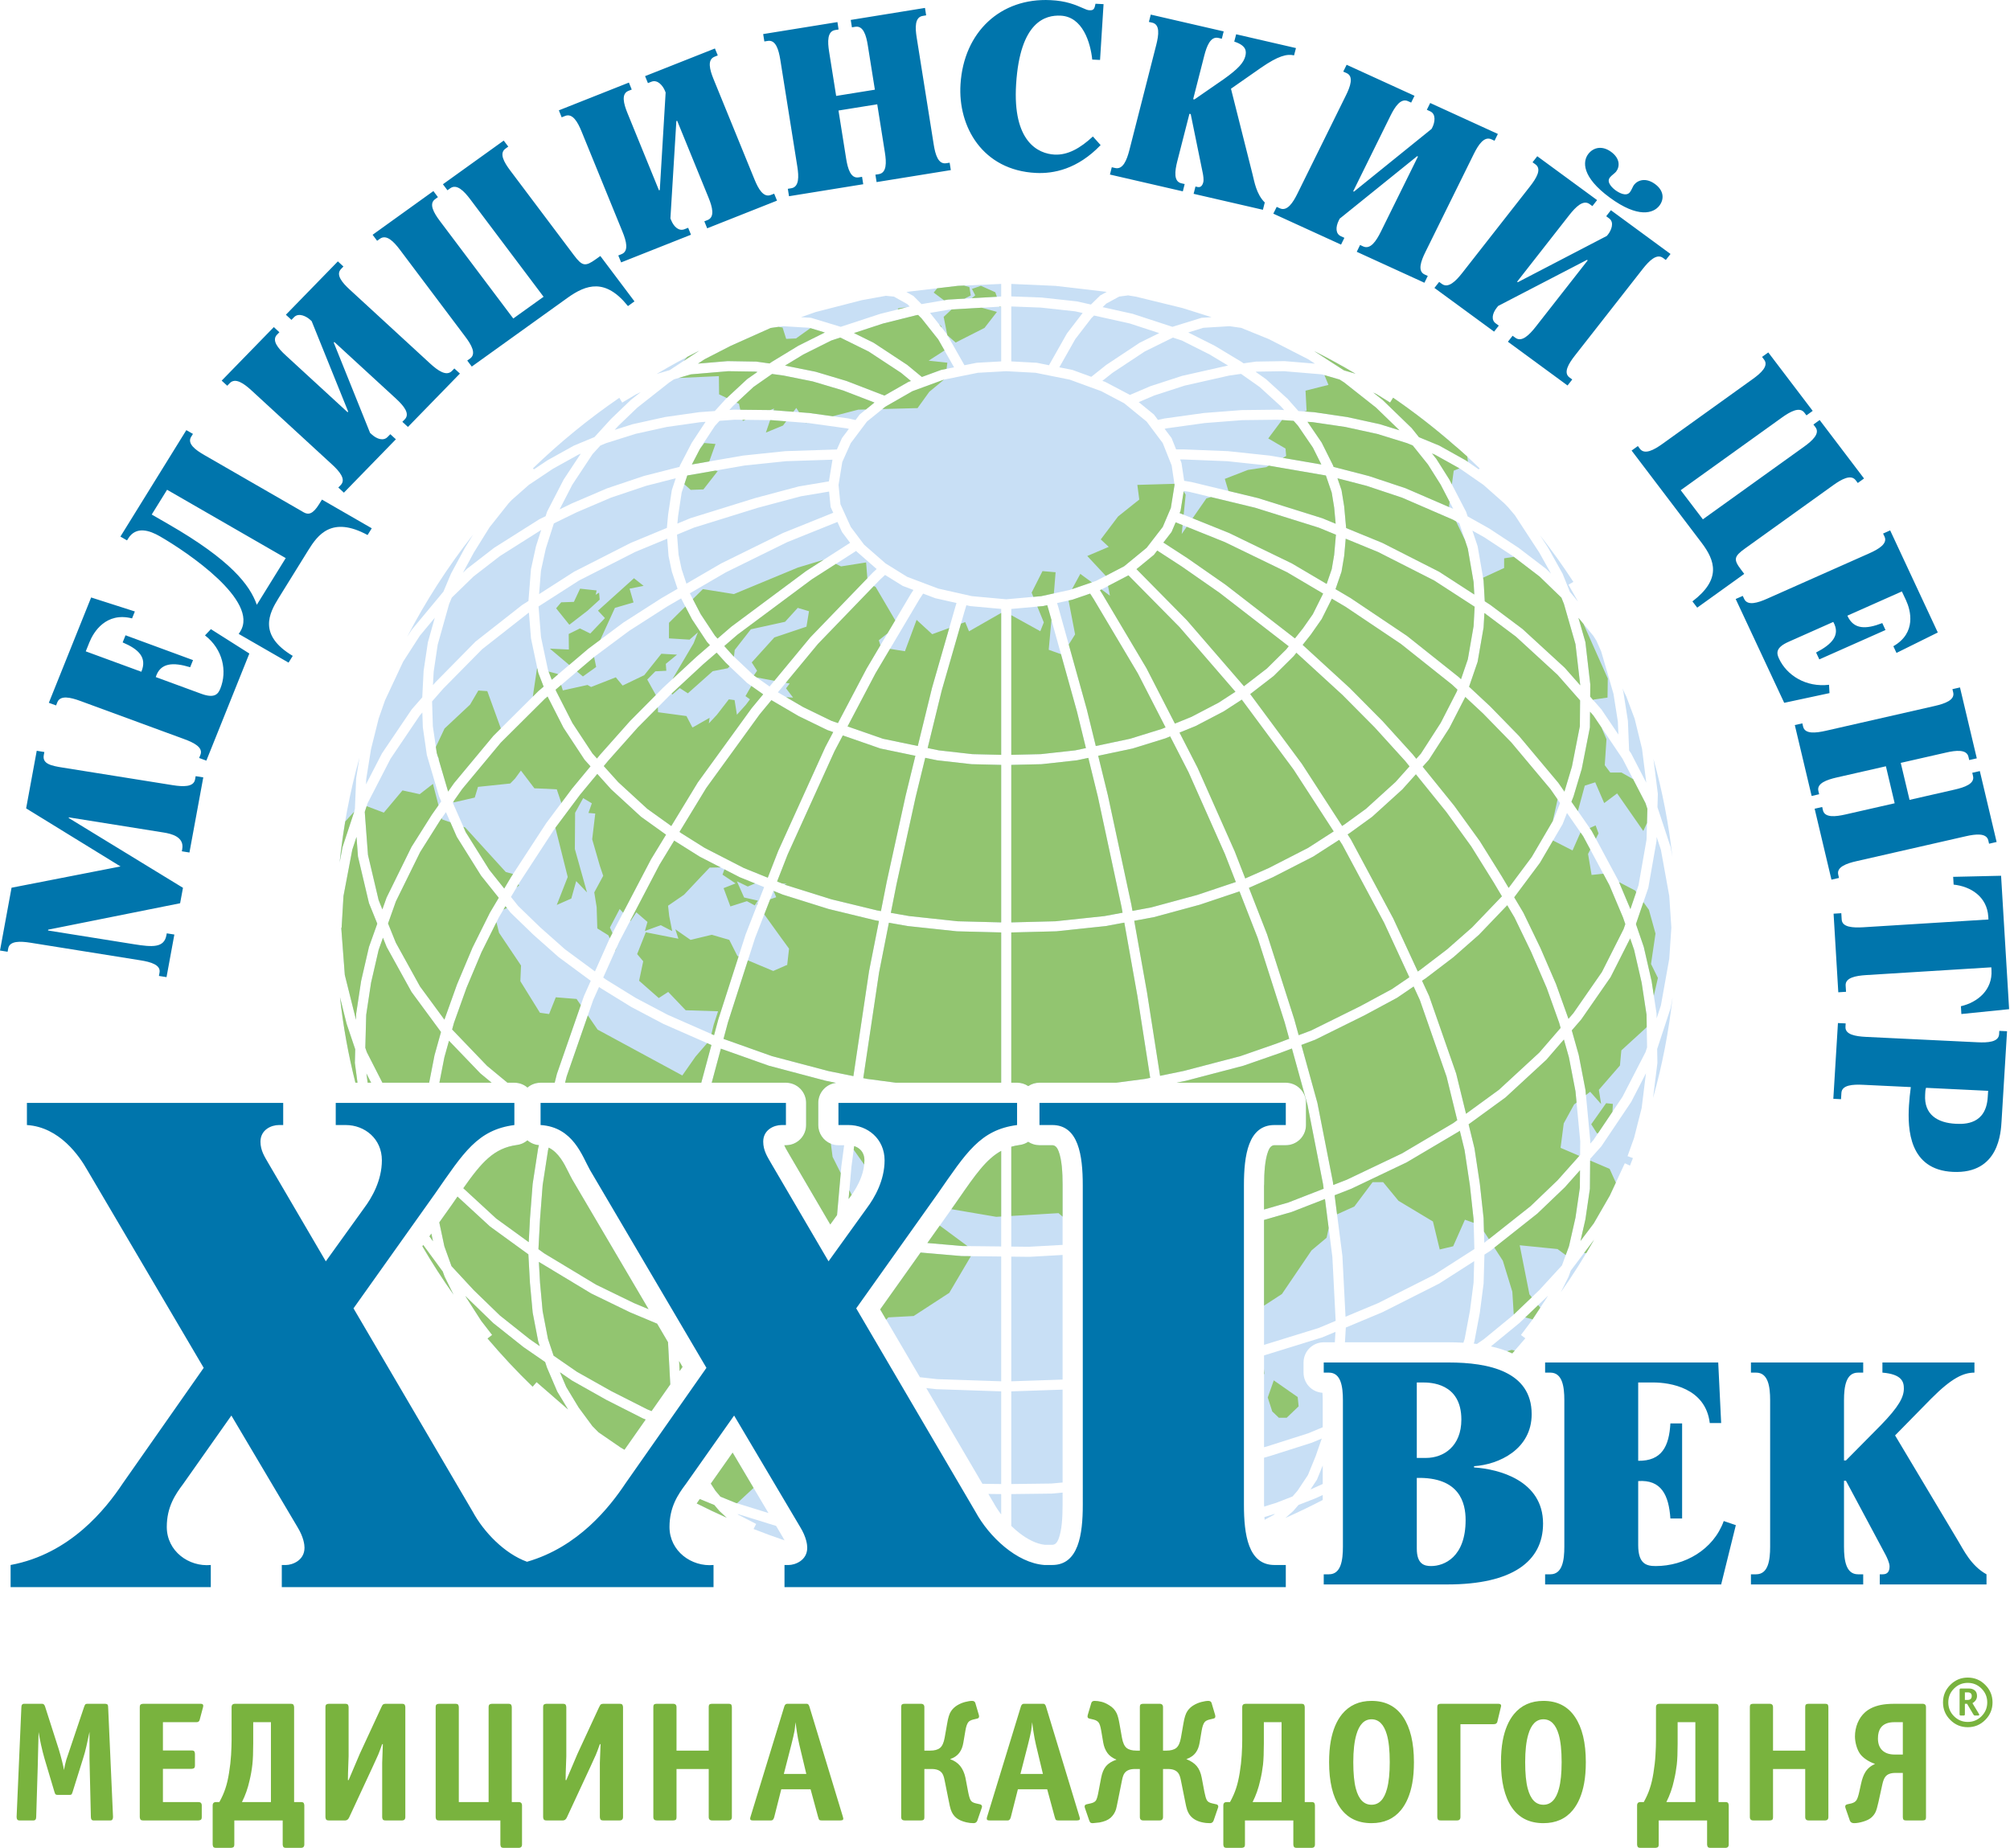 <svg width="87" height="80" viewBox="0 0 87 80" fill="none" xmlns="http://www.w3.org/2000/svg">
<g clip-path="url(#clip0_761_706)">
<path fill-rule="evenodd" clip-rule="evenodd" d="M14.551 40.157V40.155L14.559 40.156L14.551 40.157ZM14.693 37.377C14.85 35.832 15.139 34.302 15.558 32.806L15.418 33.676L15.416 33.69L15.416 33.702L15.36 35.052L15.344 35.053L15.347 35.095L14.83 36.663L14.826 36.673L14.823 36.691L14.693 37.377ZM17.622 27.573C18.433 26.009 19.39 24.526 20.48 23.142L20.133 23.702L20.126 23.713L19.52 24.837L19.517 24.843L19.512 24.856L19.189 25.622L19.178 25.633L19.171 25.64L19.163 25.65L17.828 27.256L17.817 27.269L17.812 27.278L17.622 27.573ZM23.067 20.277C24.226 19.156 25.477 18.134 26.807 17.222L26.931 17.43L27.526 17.074L27.736 16.974L27.31 17.31L27.303 17.315L27.293 17.325L26.452 18.132L26.442 18.142L25.731 18.922L24.855 19.286L24.847 19.29L24.832 19.297L23.708 19.921L23.693 19.93L23.112 20.319L23.067 20.277ZM28.42 16.191C29.029 15.829 29.651 15.49 30.285 15.173L30.274 15.179L30.27 15.181L28.986 16.024L28.42 16.191ZM56.875 15.197C57.486 15.504 58.086 15.832 58.674 16.18L58.17 16.033L56.875 15.197ZM60.3 17.217C61.632 18.131 62.885 19.155 64.047 20.278L64.004 20.32L63.445 19.932L63.437 19.927L63.427 19.921L62.309 19.297L62.297 19.291L62.286 19.286L61.417 18.927L61.114 18.547L61.102 18.533L61.096 18.527L59.855 17.325L59.845 17.316L59.838 17.31L59.437 16.994L59.593 17.069L60.169 17.428L60.3 17.217H60.3ZM66.655 23.171C67.167 23.823 67.65 24.497 68.102 25.192L67.888 25.313L68.306 26.05L67.974 25.65L67.966 25.64L67.959 25.633L67.953 25.628L67.638 24.846L67.634 24.835L67.626 24.822L67.007 23.711L66.999 23.698L66.655 23.171ZM71.568 32.858C71.953 34.247 72.228 35.665 72.388 37.098L72.315 36.693L72.311 36.672L72.308 36.663L71.741 34.947L71.757 34.388L71.757 34.368L71.756 34.356L71.568 32.858ZM72.395 43.178C72.232 44.651 71.95 46.109 71.55 47.536L71.737 46.03L71.738 46.02L71.738 46L71.728 45.414L72.308 43.653L72.311 43.644L72.315 43.623L72.395 43.178ZM70.679 50.137C70.637 50.246 70.595 50.355 70.551 50.463L70.328 50.36L69.68 51.757L68.984 52.964L68.41 53.725L68.62 52.801L68.623 52.785L68.816 51.47L68.817 51.46V51.44L68.828 50.172L69.303 49.638L69.311 49.629L69.321 49.614L70.596 47.717L70.604 47.705L70.609 47.696L71.243 46.465L71.057 47.968L70.729 49.262L70.446 50.053L70.679 50.137ZM68.992 53.678C68.551 54.456 68.073 55.212 67.559 55.943L67.888 55.283L67.892 55.275L67.897 55.26L67.989 55.008L68.992 53.678ZM66.022 57.938C65.836 58.158 65.647 58.376 65.454 58.591C65.167 58.46 64.856 58.361 64.533 58.289L65.758 57.283L65.77 57.273L66.93 56.166L66.939 56.155L66.998 56.092L66.957 56.173L66.3 57.172L66.3 57.172L65.832 57.796L66.022 57.938ZM57.252 64.939C56.722 65.214 56.183 65.474 55.637 65.716L55.961 65.43L55.976 65.417L55.981 65.41L56.205 65.153L56.923 64.873L56.933 64.868L57.252 64.724V64.939ZM54.729 65.678L55.185 65.536L55.132 65.583L54.737 65.797C54.734 65.757 54.731 65.718 54.729 65.678ZM33.959 66.687C33.508 66.534 33.06 66.37 32.617 66.195L32.73 65.976L31.965 65.583L31.922 65.544L33.592 66.061L33.882 66.55L33.889 66.563L33.888 66.564C33.916 66.608 33.939 66.649 33.959 66.687ZM31.455 65.708C31.017 65.513 30.585 65.307 30.157 65.091C30.199 65.025 30.243 64.96 30.288 64.898L30.919 65.156L31.131 65.408L31.139 65.418L31.15 65.427L31.455 65.708ZM23.05 60.037C22.366 59.374 21.715 58.677 21.1 57.949L21.302 57.794L20.826 57.179L20.177 56.168L20.145 56.105L20.193 56.156L20.2 56.165L21.342 57.272L21.351 57.28L21.358 57.286L22.657 58.319L22.669 58.327L23.595 58.966L23.671 59.194L23.677 59.211L24.115 60.234L24.122 60.249L24.129 60.261L24.59 61.022L23.225 59.836L23.05 60.037ZM19.636 56.059C19.153 55.378 18.7 54.676 18.28 53.955L18.32 53.899L19.139 55.016L19.143 55.021L19.155 55.035L19.162 55.043L19.24 55.259L19.246 55.274L19.25 55.282L19.636 56.059ZM15.914 46.874L15.86 46.475L16.064 46.874H15.914ZM18.671 53.405L18.741 53.737L18.586 53.525L18.671 53.405ZM15.385 46.874C15.077 45.658 14.854 44.422 14.716 43.176L15.001 44.315L15.006 44.332L15.375 45.426L15.36 45.999L15.359 46.016L15.361 46.032L15.474 46.874H15.385ZM36.295 20.994L36.378 21.83L36.824 22.811L37.401 23.58L38.328 24.391L39.264 24.972L40.606 25.48L42.066 25.809L43.554 25.945L45.069 25.809L46.305 25.54L47.441 25.149L48.657 24.515L49.63 23.716L50.329 22.811L50.678 21.989L50.839 20.988L50.713 20.149L50.328 19.182L49.629 18.25L48.658 17.458L47.667 16.935L46.301 16.436L44.826 16.139L43.554 16.07L42.326 16.139L40.853 16.436L39.496 16.934L38.319 17.608L37.525 18.25L36.823 19.185L36.457 20.002L36.295 20.994ZM22.152 21.643L22.006 21.799L21.188 22.83L20.506 23.927L20.038 24.795L20.2 24.637L20.209 24.629L20.219 24.621L21.383 23.72L21.392 23.714L21.401 23.708L23.327 22.491L23.34 22.482L23.347 22.479L23.616 22.348L23.671 22.177L23.677 22.159L23.684 22.144L24.391 20.773L24.396 20.762L24.403 20.752L25.138 19.64L25.03 19.686L23.929 20.297L22.89 20.992L22.152 21.643ZM19.555 25.873L19.439 26.15L18.945 27.91L18.77 29.088L18.74 29.661L18.858 29.526L18.867 29.517L20.569 27.79L20.58 27.779L20.589 27.771L22.597 26.195L22.605 26.189L22.615 26.183L22.873 26.018L22.981 24.655L22.983 24.64L22.985 24.626L23.198 23.655L23.199 23.65L23.204 23.634L23.425 22.944L21.641 24.072L20.496 24.957L19.555 25.873ZM70.222 29.801L70.259 29.927L70.263 29.939L70.265 29.954L70.459 31.189L70.461 31.203L70.462 31.214L70.514 32.485L70.511 32.485L70.596 32.61L70.602 32.619L70.609 32.633L71.257 33.886L71.073 32.418L70.754 31.117L70.391 30.151L70.222 29.801ZM70.05 31.801L70.027 31.242L69.837 30.036L69.305 28.203L69.101 27.742L68.965 27.525L68.32 26.748L68.617 27.782L68.622 27.798L68.624 27.817L68.832 29.617L68.834 29.626V29.643L68.829 30.159L69.304 30.699L69.313 30.709L69.321 30.721L70.05 31.801ZM28.865 22.855L28.918 22.286L28.919 22.274L29.076 21.239L29.079 21.221L29.084 21.203L29.249 20.705L27.967 21.033L26.444 21.545L24.96 22.179L23.973 22.66L23.624 23.751L23.415 24.705L23.334 25.722L24.839 24.757L24.851 24.75L24.858 24.746L27.295 23.506L27.311 23.499L28.865 22.855ZM29.412 20.212L29.426 20.17L29.432 20.152L29.439 20.137L29.944 19.165L29.946 19.163L29.957 19.147L30.54 18.261L30.312 18.278L28.856 18.485L27.508 18.783L26.229 19.187L25.987 19.288L25.647 19.661L24.773 20.983L24.221 22.053L24.769 21.787L24.779 21.783L26.277 21.142L26.294 21.136L27.844 20.615L27.86 20.609L29.412 20.212ZM30.939 17.795L31.408 17.279L31.42 17.266L32.33 16.422L32.338 16.414L32.353 16.404L32.785 16.102L32.69 16.089L31.521 16.07L29.905 16.207L29.174 16.422L28.968 16.558L27.585 17.648L26.761 18.439L26.605 18.611L27.378 18.366L27.381 18.365L27.397 18.362L28.775 18.057L28.791 18.054L30.26 17.845L30.275 17.843L30.939 17.795ZM33.31 15.735L33.397 15.674L33.408 15.666L34.547 14.973L34.563 14.964L35.702 14.395L35.029 14.191L33.898 14.122L33.358 14.199L31.621 14.976L30.505 15.549L30.21 15.743L31.488 15.634L31.492 15.634L31.509 15.634L32.712 15.654L32.728 15.654L32.739 15.655L33.31 15.735ZM36.39 14.149L38.096 13.589L38.111 13.585L39.374 13.269L39.272 13.166L38.692 12.841L38.345 12.806L37.303 12.995L35.305 13.509L34.671 13.732L35.078 13.757L35.103 13.759L35.129 13.767L36.389 14.149H36.39ZM39.886 13.166L41.023 12.972L41.034 12.97L41.048 12.97L43.335 12.836V12.292L41.455 12.375L39.347 12.624V12.624L39.234 12.644L39.511 12.8L39.536 12.814L39.559 12.836L39.887 13.166H39.886ZM43.772 12.832L45.075 12.881L45.091 12.882L46.597 13.046L46.608 13.048L46.621 13.05L47.219 13.184L47.604 12.809L47.625 12.789L47.651 12.774L47.9 12.639L47.807 12.624V12.624L45.684 12.376L43.772 12.292V12.832ZM47.727 13.297L49.014 13.584L49.028 13.587L49.034 13.589L50.746 14.149L51.982 13.767L52.007 13.759L52.033 13.757L52.44 13.732L51.174 13.334L49.161 12.842L48.827 12.788L48.443 12.839L47.886 13.142L47.727 13.297ZM51.432 14.393L52.567 14.964L52.582 14.972L53.733 15.665L53.746 15.674L53.827 15.73L54.358 15.655L54.368 15.654L54.384 15.654L55.58 15.634L55.598 15.634L55.601 15.634L56.918 15.744L56.618 15.55L54.923 14.682L53.722 14.194L53.22 14.122L52.084 14.191L51.432 14.393ZM54.347 16.097L54.782 16.404L54.795 16.412L54.804 16.421L55.73 17.265L55.736 17.27L55.746 17.282L56.201 17.797L56.858 17.843L56.875 17.845L58.3 18.054L58.314 18.056L59.711 18.361L59.729 18.366L60.573 18.628L59.561 17.648L58.179 16.557L57.984 16.432L57.214 16.207L55.569 16.07L54.407 16.089L54.347 16.097ZM56.593 18.262L57.195 19.143L57.205 19.158L57.21 19.169L57.696 20.141L57.701 20.151L57.707 20.168L57.722 20.213L59.255 20.61L59.27 20.615L60.835 21.136L60.852 21.143L62.901 22.03L62.356 20.98L61.808 20.11L61.149 19.287L60.905 19.186L59.616 18.787L58.226 18.484L56.819 18.277L56.593 18.262ZM57.89 20.707L58.06 21.202L58.065 21.218L58.068 21.237L58.179 21.909L58.181 21.924L58.266 22.86L59.823 23.499L59.839 23.506L62.279 24.746L62.288 24.751L62.3 24.758L63.812 25.738L63.782 25.195L63.532 23.752L63.165 22.654L62.889 22.499L60.688 21.546L59.144 21.031L57.89 20.707ZM58.247 23.323L58.182 24.065L58.179 24.082L58.068 24.733L58.065 24.753L58.06 24.768L57.806 25.507L58.462 25.894L58.473 25.901L60.887 27.521L60.902 27.532L63.126 29.302L63.139 29.313L63.238 29.405L63.533 28.543L63.782 27.109L63.828 26.267L62.074 25.131L59.648 23.898L58.247 23.323ZM57.647 25.919L57.21 26.795L57.206 26.804L57.193 26.822L56.745 27.462L56.738 27.473L56.383 27.919L58.415 29.78L58.422 29.787L59.819 31.195L59.826 31.202L61.14 32.649L61.149 32.659L61.302 32.85L61.5 32.629L62.36 31.294L63.055 29.938L63.083 29.856L62.849 29.638L60.635 27.877L58.239 26.269L57.647 25.919ZM56.112 28.26L56.005 28.395L55.998 28.404L55.988 28.414L55.138 29.256L55.128 29.265L55.117 29.274L54.114 30.049L56.344 33.061L56.351 33.072L58.092 35.758L58.18 35.702L59.124 35.017L60.402 33.856L61.008 33.179L60.816 32.94L59.504 31.495L58.114 30.094L58.114 30.093L56.112 28.26ZM53.749 30.289L52.978 30.791L52.971 30.795L52.96 30.801L51.76 31.427L51.745 31.435L51.741 31.436L51.054 31.716L51.834 33.236L51.839 33.247L53.428 36.825L53.433 36.834L53.899 38.031L54.919 37.579L56.618 36.709L57.726 35.994L55.99 33.316L53.749 30.289ZM50.649 31.881L50.445 31.964L50.427 31.97L49.031 32.403L49.02 32.406L49.011 32.408L47.533 32.721L47.947 34.409L47.949 34.415L48.971 39.172L48.972 39.18L49.018 39.435L49.824 39.286L51.815 38.747V38.747L53.491 38.185L53.026 36.993L53.026 36.992L51.445 33.433L50.649 31.881ZM47.107 32.811L46.619 32.914L46.609 32.916L46.598 32.917L45.091 33.083L45.073 33.084L43.772 33.115V39.933L45.689 39.884L47.803 39.66L48.589 39.514L48.543 39.258L47.522 34.505L47.107 32.811ZM43.335 33.115L42.064 33.084L42.05 33.084L42.045 33.083L40.576 32.917L40.566 32.916L40.556 32.914L40.048 32.809L39.633 34.506L38.802 38.292H38.802L38.559 39.52L39.356 39.66L41.449 39.884L43.335 39.933V33.115ZM39.621 32.72L38.119 32.408L38.108 32.406L38.092 32.4L36.48 31.839L36.116 32.531L34.091 36.997L33.636 38.162L34.025 38.319L35.983 38.933L37.972 39.416L38.129 39.444L38.374 38.205L38.375 38.2L39.206 34.414L39.208 34.409L39.621 32.72ZM36.064 31.694L35.828 31.612L35.812 31.607L35.804 31.603L34.565 31L34.55 30.991L33.412 30.325L33.397 30.315L33.39 30.311L32.881 30.926L30.57 34.112L29.411 36.017L29.476 36.063V36.063L30.496 36.705L32.197 37.579L33.232 37.998L33.686 36.834L33.691 36.824L35.721 32.346L35.727 32.334L36.064 31.694ZM33.032 30.058L32.353 29.578L32.339 29.569L32.328 29.558L31.419 28.697L31.407 28.685L31.02 28.255L30.439 28.756L28.991 30.099L27.607 31.494L26.325 32.935L26.135 33.165L26.759 33.861L28.015 35.015L29.056 35.762L30.203 33.875L30.213 33.861L32.532 30.663L32.541 30.652L33.032 30.058ZM30.728 27.931L30.611 27.801L30.601 27.79L30.591 27.776L29.957 26.818L29.949 26.805L29.945 26.798L29.481 25.906L28.863 26.266L27.231 27.312L25.727 28.433L24.049 29.859L24.075 29.927L24.777 31.303L25.646 32.622L25.839 32.837L25.988 32.657L25.994 32.651L27.281 31.203L27.29 31.195L28.687 29.787L28.693 29.781L30.142 28.437L30.149 28.432L30.728 27.931ZM29.327 25.492L29.086 24.765L29.08 24.75L29.079 24.741L28.941 24.09L28.938 24.076L28.937 24.062L28.88 23.321L27.492 23.896L25.062 25.132L23.31 26.255L23.416 27.576L23.718 29.003L23.882 29.428L25.454 28.093L25.464 28.085L26.972 26.96L26.985 26.951L28.628 25.898L28.637 25.893L29.327 25.492ZM29.351 22.338L29.32 22.667L29.878 22.436L29.887 22.433L29.897 22.43L32.683 21.564L32.692 21.561L34.567 21.061L34.575 21.059L34.587 21.057L35.879 20.84L36.032 19.905L36.032 19.901L34.024 19.966L32.218 20.155L29.749 20.585L29.505 21.323L29.351 22.338ZM29.304 23.145L29.371 24.017L29.504 24.645L29.711 25.268L31.207 24.397L31.22 24.39L33.888 23.076L33.903 23.07L36.066 22.199L35.966 21.978L35.952 21.947L35.948 21.91L35.886 21.281L34.669 21.485L32.803 21.983L30.035 22.843L29.304 23.145ZM29.859 25.686L30.329 26.59L30.946 27.521L31.058 27.646L31.641 27.142L31.653 27.132L34.883 24.728L34.895 24.72L36.796 23.5L36.46 23.052L36.445 23.031L36.435 23.011L36.247 22.596L34.074 23.471L31.418 24.778L29.859 25.686ZM31.35 27.969L31.726 28.388L32.617 29.231L33.311 29.721L35.069 27.598L35.08 27.587L37.778 24.79L37.787 24.781L37.945 24.635L37.097 23.893L37.08 23.878L37.066 23.86L37.059 23.85L35.135 25.084L31.919 27.478L31.35 27.969H31.35ZM33.67 29.972L34.756 30.607L35.988 31.207L36.269 31.305L37.511 28.943L37.517 28.933L39.426 25.711L39.431 25.704L39.537 25.541L39.093 25.373L39.075 25.366L39.055 25.354L38.309 24.891L38.092 25.092L35.404 27.878L33.67 29.972ZM36.685 31.449L38.219 31.984L39.725 32.296L40.341 29.781L40.343 29.773L41.337 26.32L41.337 26.316L41.401 26.105L40.495 25.901L40.479 25.898L40.466 25.892L39.955 25.699L39.802 25.933L37.894 29.151L36.686 31.449H36.685ZM40.152 32.385L40.635 32.485L42.089 32.649L43.335 32.679V26.362L42.01 26.241L41.993 26.239L41.982 26.237L41.828 26.202L41.756 26.443H41.755L40.762 29.892L40.152 32.385ZM43.772 32.679L45.049 32.649L46.541 32.485L47.003 32.387L46.617 30.809L45.399 26.441L45.328 26.2L45.156 26.238L45.15 26.239L45.128 26.241L43.772 26.363V32.679ZM47.43 32.297L48.914 31.983L50.285 31.558L50.449 31.491L49.251 29.156L47.339 25.938L47.185 25.699L46.433 25.957L46.421 25.962L46.409 25.964L45.755 26.107L45.817 26.318L45.818 26.321L47.036 30.694L47.038 30.701L47.43 32.297ZM50.854 31.326L51.574 31.033L52.748 30.421L53.474 29.948L51.055 27.15L48.843 24.908L47.625 25.545L47.61 25.552L47.707 25.705L47.712 25.711L49.626 28.933L49.632 28.945L50.854 31.326ZM53.843 29.708L54.84 28.938L55.671 28.115L55.779 27.979L52.788 25.665L51.148 24.523L51.148 24.523L50.089 23.836L49.96 24.002L49.945 24.022L49.926 24.037L49.191 24.64L51.37 26.849L51.379 26.859L53.843 29.708ZM56.05 27.638L56.397 27.202L56.824 26.591L57.27 25.697L55.712 24.777L53.02 23.472L50.887 22.613L50.72 23.006L50.709 23.031L50.692 23.054L50.355 23.49L51.391 24.161L51.397 24.165L53.037 25.307L53.045 25.313L56.05 27.638ZM57.423 25.28L57.642 24.641L57.747 24.024L57.824 23.149L57.081 22.844L54.325 21.981L51.478 21.294L51.238 21.254L51.104 22.086L51.1 22.114L51.09 22.137L51.057 22.212L53.189 23.07L53.203 23.076L55.911 24.389L55.928 24.398L57.423 25.28ZM57.812 22.674L57.748 21.974L57.642 21.326L57.389 20.586L54.892 20.155L53.112 19.966L51.238 19.892V19.892H51.08L51.128 20.013L51.138 20.039L51.142 20.062L51.255 20.816L51.556 20.866L51.573 20.869L54.439 21.561L54.453 21.564L57.216 22.43L57.234 22.436L57.812 22.674ZM57.192 20.11L56.825 19.375L56.183 18.434L55.994 18.22L55.303 18.171L53.767 18.189L52.144 18.315L50.504 18.543L50.408 18.563L50.694 18.943L50.711 18.966L50.722 18.994L50.906 19.455H51.238L51.246 19.456L53.139 19.531L53.154 19.532L54.947 19.723L54.961 19.725L57.192 20.11ZM55.583 17.754L55.431 17.582L54.52 16.752L53.717 16.186L53.208 16.258L51.274 16.695L49.958 17.123L49.288 17.409L49.925 17.929L49.946 17.946L49.962 17.967L50.12 18.179L50.417 18.115L50.433 18.113L52.095 17.882L52.109 17.88L53.735 17.754H53.75L55.313 17.736H55.329L55.583 17.754ZM53.154 15.825L52.362 15.349L51.154 14.741L50.767 14.615L49.548 15.217L48.15 16.143L47.715 16.488L47.83 16.53L47.845 16.536L47.857 16.543L48.879 17.081L48.897 17.091L48.906 17.098L49.796 16.718L49.805 16.715L49.814 16.712L51.148 16.278L51.155 16.275L51.167 16.272L53.121 15.831L53.139 15.828L53.154 15.825ZM50.175 14.421L48.906 14.006L47.355 13.66L47.243 13.769L46.542 14.681L45.852 15.902L46.406 16.013L46.424 16.017L46.437 16.022L47.235 16.313L47.886 15.796L47.902 15.785L49.318 14.846L49.329 14.839L49.342 14.832L50.175 14.421ZM46.861 13.55L46.541 13.479L45.049 13.316L43.772 13.268V15.646L44.864 15.705L44.879 15.706L44.895 15.709L45.404 15.812L46.173 14.451L46.183 14.434L46.19 14.425L46.861 13.55ZM43.335 13.273L41.086 13.404L40.255 13.546L40.961 14.435L40.971 14.447L40.98 14.463L41.745 15.812L42.258 15.709L42.275 15.706L42.289 15.705L43.335 15.646V13.273ZM39.738 13.634L39.66 13.647L38.222 14.007L36.963 14.42L37.801 14.832L37.81 14.837L37.824 14.846L39.25 15.785L39.262 15.793L39.269 15.798L39.902 16.32L40.715 16.022L40.727 16.018L40.748 16.013L41.295 15.903L40.61 14.694L39.891 13.788L39.738 13.634H39.738ZM36.371 14.614L35.98 14.742L34.771 15.346L33.98 15.828L33.992 15.83L35.28 16.089L35.295 16.092L35.3 16.093L36.623 16.488L36.64 16.494L38.282 17.126L39.296 16.546L39.312 16.537L39.329 16.53L39.428 16.494L39 16.141L37.599 15.219L36.371 14.614ZM33.418 16.19L32.618 16.749L31.725 17.578L31.569 17.75L31.768 17.736H31.785L33.389 17.754H33.403L35.029 17.88L35.043 17.882L36.703 18.113L36.72 18.116L37.03 18.185L37.193 17.967L37.21 17.946L37.23 17.929L37.85 17.427L36.495 16.905L35.179 16.513L33.917 16.259L33.418 16.19ZM31.145 18.218L30.944 18.439L30.331 19.37L29.947 20.108L32.149 19.725L32.163 19.723L33.984 19.532L34 19.531L36.224 19.459L36.435 18.985L36.446 18.963L36.46 18.943L36.743 18.567L36.637 18.543L34.994 18.315L33.371 18.189L31.796 18.171L31.145 18.218H31.145ZM22.982 27.622L22.894 26.522L22.86 26.544L20.868 28.107L19.18 29.819L18.702 30.366L18.735 31.441L18.904 32.597L19.396 34.269L19.654 33.902L19.665 33.889L21.349 31.864L21.357 31.855L21.363 31.849L23.29 29.932L23.302 29.92L23.53 29.727L23.304 29.142L23.298 29.125L23.294 29.108L22.986 27.65L22.983 27.635L22.982 27.622ZM61.981 19.631L62.158 19.852L62.169 19.866L62.173 19.872L62.731 20.757L62.74 20.773L63.451 22.144L63.458 22.157L63.464 22.175L63.524 22.355L64.452 22.876L64.465 22.884L65.721 23.711L65.734 23.72L66.912 24.62L66.922 24.628L66.931 24.637L67.134 24.833L66.631 23.931L65.569 22.305L65.275 21.958L65.119 21.797L64.211 20.993L63.206 20.296L62.109 19.684L61.981 19.631ZM63.73 22.971L63.952 23.632L63.958 23.65L63.96 23.664L64.214 25.132L64.216 25.143L64.216 25.157L64.266 26.031L64.502 26.184L64.514 26.193L65.887 27.221L65.898 27.23L65.904 27.235L67.721 28.903L67.731 28.913L67.737 28.919L68.398 29.669L68.398 29.657L68.193 27.886L67.694 26.15L67.584 25.876L66.637 24.959L65.471 24.067L64.238 23.256L63.73 22.971ZM64.25 26.54L64.216 27.147L64.216 27.161L64.214 27.172L63.96 28.633L63.957 28.651L63.952 28.667L63.587 29.73L64.493 30.574L64.501 30.582L65.739 31.851L65.75 31.863L67.447 33.888L67.45 33.891L67.459 33.904L67.715 34.272L68.039 33.186L68.382 31.438L68.392 30.324L67.416 29.215L65.614 27.561L64.26 26.546L64.25 26.54ZM63.424 30.173L62.74 31.506L62.733 31.52L62.73 31.525L61.859 32.876L61.852 32.889L61.838 32.904L61.579 33.193L62.948 34.887L62.954 34.896L64.043 36.402L64.052 36.414L65.016 37.962L65.018 37.966L65.3 38.44L66.297 37.105L67.237 35.497L67.526 34.765L67.11 34.165L65.418 32.146L64.194 30.891L63.424 30.173ZM61.285 33.522L60.715 34.159L60.704 34.171L60.7 34.175L59.407 35.348L59.397 35.358L59.389 35.364L58.434 36.056L58.424 36.063L58.33 36.124L58.474 36.347L58.483 36.363L60.298 39.75L60.304 39.761L61.367 42.059L61.476 41.985L62.635 41.101L63.718 40.148L65.008 38.803L64.645 38.192L63.682 36.646L62.606 35.158L61.285 33.522ZM57.964 36.36L56.849 37.079L56.844 37.082L56.83 37.089L55.106 37.972L55.095 37.978L54.058 38.438L54.844 40.451L54.848 40.464L56.024 44.138L56.026 44.147L56.211 44.816L56.757 44.61L58.87 43.564L60.25 42.82L61.001 42.308L59.908 39.945L58.104 36.577L57.964 36.36ZM53.65 38.591L51.941 39.164L51.929 39.168L49.939 39.708L49.921 39.711L49.094 39.864L49.653 42.999V43.004L50.212 46.576L51.223 46.368L53.689 45.723L55.238 45.185L55.802 44.971L55.607 44.266L54.438 40.608L53.65 38.591ZM48.665 39.943L47.871 40.09L47.854 40.092L45.728 40.318L45.711 40.319L43.772 40.369V46.874H44.023C44.202 46.874 44.368 46.928 44.507 47.02C44.65 46.924 44.819 46.873 44.991 46.874H48.315L49.569 46.708L49.785 46.664L49.224 43.075L49.223 43.075L48.665 39.943ZM43.335 40.368L41.426 40.319L41.409 40.318L39.299 40.092L39.284 40.091L38.475 39.948L38.049 42.105L37.366 46.676L37.526 46.708L38.779 46.874H43.335V40.368ZM38.045 39.872L37.897 39.846L37.884 39.843L35.869 39.354L35.855 39.35L33.885 38.732L33.868 38.726L33.478 38.569L32.682 40.609L31.508 44.261L31.316 44.978L33.414 45.723L35.855 46.368L36.938 46.589L37.617 42.036L37.62 42.027L38.045 39.872ZM33.074 38.405L32.026 37.981L32.02 37.978L32.008 37.972L30.29 37.089L30.274 37.079L29.233 36.425L29.221 36.418L29.183 36.391L28.544 37.44L26.8 40.777L26.11 42.32L26.233 42.411L27.528 43.21L28.901 43.934L30.907 44.816L31.087 44.149L31.09 44.138L32.271 40.464L32.275 40.451L33.074 38.405ZM28.828 36.136L27.753 35.365L27.745 35.359L27.732 35.347L26.456 34.174L26.447 34.166L26.441 34.16L25.853 33.505L25.11 34.402L23.989 35.903H23.989L22.498 38.188L22.116 38.831L22.431 39.225L23.389 40.153L24.456 41.099L25.752 42.056L26.404 40.594L26.41 40.583L28.166 37.226L28.172 37.213L28.828 36.136ZM25.558 33.177L25.313 32.904L25.305 32.895L25.293 32.878L24.403 31.526L24.393 31.51L24.39 31.506L23.701 30.154L23.588 30.25L21.676 32.151L20.008 34.157L19.595 34.744L20.157 36.024L21.176 37.653L21.825 38.467L22.122 37.966L22.128 37.958L23.631 35.654L23.639 35.642L24.763 34.137L24.77 34.129L25.558 33.177ZM68.823 30.813L68.817 31.465V31.488L68.814 31.505L68.465 33.281L68.463 33.292L68.46 33.301L68.111 34.47L68.105 34.487L68.017 34.709L68.891 35.968L68.898 35.977L68.904 35.989L70.049 38.125L70.054 38.133L70.058 38.143L70.57 39.358L70.921 38.328L71.268 36.35L71.304 35.016L71.223 34.77L70.228 32.846L68.967 30.977L68.823 30.813H68.823ZM67.825 35.196L67.639 35.669L67.634 35.682L67.623 35.7L66.662 37.342L66.653 37.358L66.649 37.362L65.541 38.846L65.93 39.501L65.939 39.517L66.671 41.032L66.675 41.04L67.351 42.604L67.355 42.617L67.889 44.108L68.102 43.863L69.335 42.084L70.274 40.224L70.349 40.007L70.25 39.721L69.661 38.322L68.526 36.205L67.825 35.196ZM65.239 39.191L64.023 40.46L64.01 40.473L62.922 41.43L62.91 41.44L61.734 42.336L61.725 42.343L61.552 42.461L61.856 43.117L61.859 43.124L61.863 43.137L63.028 46.476L63.031 46.486L63.033 46.496L63.455 48.219L64.88 47.181L66.624 45.571L67.549 44.501L67.485 44.275L66.947 42.771L66.274 41.213H66.274L65.551 39.717L65.239 39.191ZM61.187 42.709L60.486 43.187L60.476 43.194L60.467 43.199L59.076 43.949L59.069 43.952L56.94 45.006L56.93 45.011L56.92 45.015L56.328 45.238L57.016 47.727L57.021 47.743L57.694 51.176L57.695 51.19L57.71 51.301L58.297 51.072L60.688 49.933L62.894 48.627L63.075 48.496L62.612 46.608L61.456 43.293L61.187 42.709ZM55.919 45.393L55.392 45.592L55.386 45.594L53.823 46.137L53.806 46.142L51.327 46.791L51.316 46.793L50.925 46.874H55.655C55.886 46.874 56.108 46.966 56.272 47.13C56.436 47.294 56.528 47.516 56.528 47.748V48.706C56.528 48.938 56.436 49.16 56.272 49.324C56.108 49.488 55.886 49.58 55.654 49.58H55.163C55.036 49.58 54.951 49.683 54.892 49.837C54.751 50.205 54.716 50.755 54.716 51.311H54.712V52.363L55.761 52.06L57.292 51.464L57.266 51.259L56.593 47.832L55.919 45.393ZM43.772 49.645V53.968L44.535 53.976L45.993 53.895V51.311C45.993 50.75 45.958 50.198 45.819 49.837C45.761 49.683 45.674 49.58 45.544 49.58H44.992C44.811 49.58 44.644 49.526 44.505 49.432C44.398 49.504 44.272 49.552 44.136 49.57C44.007 49.587 43.887 49.612 43.772 49.645ZM36.972 49.618L36.851 50.526H36.852L36.73 51.91L36.809 51.8L36.825 51.778C36.975 51.578 37.15 51.298 37.274 50.964C37.358 50.738 37.415 50.49 37.415 50.233C37.415 50.036 37.346 49.879 37.238 49.774C37.163 49.702 37.072 49.648 36.972 49.618ZM40.14 53.813L41.662 53.944V53.944L43.335 53.963V49.825C42.687 50.18 42.208 50.87 41.505 51.886L41.323 52.147L41.303 52.176L40.14 53.813ZM36.185 46.88L35.758 46.793L35.746 46.791L33.294 46.142L33.277 46.137L31.202 45.4L30.806 46.874H34.018C34.25 46.874 34.472 46.966 34.636 47.13C34.8 47.294 34.892 47.516 34.892 47.748L34.892 48.706C34.892 48.938 34.8 49.16 34.636 49.324C34.472 49.488 34.25 49.58 34.018 49.58H33.946C33.979 49.661 34.029 49.747 34.078 49.832L34.127 49.916L34.126 49.916L35.937 53.011L36.23 52.604L36.416 50.488L36.419 50.479L36.537 49.58H36.291C36.06 49.58 35.837 49.488 35.673 49.324C35.51 49.16 35.417 48.938 35.417 48.706L35.417 47.748C35.418 47.534 35.496 47.328 35.637 47.168C35.779 47.009 35.974 46.906 36.185 46.88ZM30.793 45.241L28.716 44.329L28.702 44.322L27.323 43.594L27.311 43.587L26 42.779L25.986 42.769L25.929 42.727L25.676 43.292L24.527 46.601L24.459 46.874H30.354L30.793 45.241ZM25.57 42.462L24.187 41.441L24.177 41.434L24.172 41.429L23.092 40.472L23.085 40.465L22.117 39.528L22.106 39.518L22.098 39.507L21.878 39.232L21.594 39.712L20.841 41.224V41.224L20.193 42.764L19.651 44.277L19.57 44.57L21.082 46.144L21.965 46.874H22.264C22.48 46.874 22.678 46.952 22.831 47.083C22.989 46.948 23.19 46.873 23.398 46.874H24.009L24.104 46.494L24.11 46.477L25.27 43.138L25.277 43.12L25.57 42.462ZM21.588 38.868L20.826 37.914L20.818 37.904L20.812 37.894L19.78 36.244L19.773 36.233L19.765 36.215L19.302 35.16L19.048 35.522L18.185 36.89L17.137 39.021L16.796 39.979L17.132 40.811L18.179 42.706L19.236 44.144L19.24 44.132L19.782 42.617L19.787 42.606L20.445 41.042L20.45 41.029L21.204 39.514L21.212 39.501L21.588 38.868ZM19.098 34.694L19.011 34.495L19.005 34.482L19.001 34.469L18.481 32.705L18.476 32.689L18.474 32.674L18.303 31.494L18.301 31.486L18.301 31.469L18.281 30.846L18.171 30.973L16.905 32.846L15.913 34.77L15.788 35.15L15.927 37.014L16.389 38.97L16.55 39.37L16.73 38.866L16.733 38.856L16.74 38.843L17.8 36.687L17.806 36.675L17.811 36.666L18.684 35.283L18.69 35.273L19.098 34.694ZM18.277 30.19L18.335 29.053L18.336 29.039L18.337 29.032L18.516 27.834L18.518 27.82L18.521 27.806L18.819 26.744L18.173 27.522L17.448 28.648L16.665 30.32L16.665 30.32L16.39 31.107L16.059 32.433L15.851 33.731L15.841 33.958L16.524 32.633L16.531 32.619L16.537 32.61L17.814 30.721L17.82 30.713L17.831 30.7L18.277 30.19ZM71.706 36.234L71.702 36.38L71.702 36.401L71.7 36.413L71.348 38.418L71.346 38.433L71.34 38.45L70.809 40.006L71.146 40.988L71.149 40.998L71.152 41.011L71.484 42.458L71.488 42.474L71.701 43.874L71.702 43.883L71.702 43.903L71.706 44.087L71.89 43.526L72.252 41.505L72.342 40.156L72.252 38.791L71.89 36.79L71.706 36.234ZM70.56 40.626L69.718 42.292L69.712 42.304L69.703 42.318L68.452 44.121L68.445 44.132L68.438 44.14L68.033 44.608L68.331 45.665L68.335 45.683L68.621 47.165L68.623 47.172L68.624 47.185L68.832 49.375L68.834 49.385V49.397L68.832 49.51L68.969 49.356L70.226 47.486L71.223 45.552L71.291 45.344L71.268 43.929L71.057 42.545L70.73 41.121L70.56 40.626ZM67.691 45.004L66.944 45.867L66.935 45.878L66.927 45.885L65.17 47.507L65.163 47.513L65.15 47.522L63.567 48.675L63.818 49.701L63.821 49.715L63.822 49.72L64.053 51.249L64.054 51.258L64.216 52.744L64.216 52.762L64.245 53.802L64.261 53.791L66.246 52.22L67.414 51.102L68.393 50.002L68.398 49.406L68.192 47.24L67.909 45.776L67.691 45.004ZM63.186 48.953L63.138 48.988L63.125 48.997L63.12 49L60.899 50.315L60.888 50.321L60.882 50.324L58.484 51.467L58.468 51.473L57.767 51.746L58.104 54.375L58.105 54.391L58.239 57.005L59.651 56.415L62.072 55.193L63.816 54.076L63.782 52.785L63.621 51.313H63.621L63.391 49.789L63.186 48.953ZM57.349 51.909L55.913 52.468L55.909 52.47L55.894 52.474L54.712 52.815V58.224L57.074 57.493L57.812 57.184L57.67 54.418L57.349 51.909ZM45.993 54.331L44.557 54.412H44.543L43.772 54.403V59.8L45.993 59.726L45.993 54.331ZM43.335 54.398L41.642 54.379H41.626L39.846 54.226L38.097 56.688L39.818 59.624L40.563 59.707L43.335 59.8V54.398ZM23.75 49.684L23.722 49.794L23.488 51.308L23.375 52.783L23.306 54.081L23.551 54.259L25.8 55.616L27.441 56.414L28.072 56.678L24.804 51.124L24.779 51.083C24.716 50.969 24.656 50.853 24.599 50.736C24.422 50.378 24.182 49.897 23.75 49.684ZM21.28 46.874L20.798 46.475L20.791 46.47L20.78 46.458L19.434 45.057L19.235 45.771L19.019 46.874H21.28ZM20.054 51.442L21.48 52.756L22.886 53.776L22.939 52.756V52.751L23.054 51.265L23.056 51.248L23.291 49.719L23.293 49.711L23.296 49.699L23.327 49.577C23.143 49.562 22.969 49.49 22.829 49.369C22.701 49.479 22.544 49.549 22.377 49.57C21.375 49.701 20.835 50.331 20.054 51.442ZM19.088 44.678L17.819 42.953L17.811 42.942L17.804 42.929L16.744 41.011L16.739 41L16.733 40.987L16.576 40.598L16.39 41.12L16.061 42.545L15.851 43.931L15.812 45.36L15.877 45.55L16.552 46.874H18.575L18.808 45.683L18.813 45.666L19.088 44.678ZM16.33 39.988L15.977 39.115L15.971 39.098L15.967 39.084L15.498 37.097L15.495 37.082L15.493 37.064L15.431 36.232L15.248 36.789L14.867 38.794L14.786 40.169L14.771 40.169L14.924 42.205L15.409 44.15L15.416 43.901L15.416 43.882L15.418 43.874L15.63 42.474L15.634 42.458L15.967 41.011L15.97 40.999L15.974 40.987L16.33 39.988ZM68.388 50.664L67.737 51.396L67.725 51.408L66.544 52.538L66.539 52.543L66.527 52.552L64.518 54.143L64.505 54.153L64.501 54.156L64.252 54.315L64.216 55.553V55.563L64.215 55.574L64.053 56.824L64.051 56.837L63.82 58.062L63.817 58.08L63.813 58.091L63.788 58.167C63.834 58.172 63.881 58.178 63.927 58.184L64.23 57.975L65.473 56.955L66.629 55.85L67.607 54.784L67.912 53.95L68.192 52.717L68.382 51.418L68.388 50.664ZM63.808 54.599L62.299 55.566L62.29 55.572L62.279 55.577L59.839 56.809L59.825 56.815L58.252 57.473L58.214 58.112H62.705C62.915 58.112 63.128 58.117 63.341 58.13L63.396 57.964L63.623 56.757L63.782 55.531L63.808 54.599H63.808ZM57.804 57.66L57.235 57.898L57.229 57.901L57.215 57.905L54.712 58.68V62.655L54.883 62.606L56.623 62.052L57.252 61.79V60.62C57.252 60.504 57.249 60.392 57.24 60.297C57.018 60.283 56.81 60.185 56.658 60.023C56.506 59.861 56.422 59.647 56.422 59.425V58.986C56.422 58.754 56.514 58.532 56.678 58.368C56.842 58.204 57.064 58.112 57.296 58.112H57.777L57.804 57.66ZM45.993 60.161L43.772 60.236V64.248L45.501 64.227L45.993 64.182V60.161ZM43.335 60.236L40.536 60.142L40.519 60.141L40.093 60.093L42.523 64.238L43.335 64.248V60.236ZM29.394 58.924L29.417 59.357L29.543 59.177L29.394 58.924ZM28.441 57.305L27.272 56.815L27.261 56.81L25.599 56.003L25.587 55.997L25.581 55.993L23.325 54.632L23.375 55.535L23.487 56.762L23.719 57.969L23.961 58.69L24.976 59.391L26.454 60.223L28.007 61.01L28.202 61.091L29.012 59.935L28.914 58.108L28.442 57.305H28.441ZM22.87 54.304L21.215 53.103L21.207 53.096L21.196 53.086L19.802 51.803L19.744 51.888L19.564 52.147L19.544 52.176L19.014 52.922L19.234 53.956L19.542 54.813L20.504 55.852L20.504 55.852L21.637 56.95L22.926 57.976L23.363 58.278L23.301 58.091L23.296 58.076L23.294 58.063L23.058 56.837L23.056 56.831L23.055 56.816L22.941 55.566L22.939 55.559L22.87 54.304ZM57.252 63.447L57.009 64.043L57.001 64.062L56.988 64.081L56.722 64.483L56.759 64.468L57.252 64.245V63.447ZM57.21 62.28L56.788 62.456L56.771 62.462L55.014 63.021L55.008 63.023L54.712 63.108V65.148H54.716V65.225L55.243 65.061L55.946 64.786L56.164 64.535L56.612 63.859L56.949 63.034H56.949L57.21 62.28ZM45.993 64.619L45.532 64.661L45.515 64.662L43.772 64.683V66.061C43.885 66.172 44.004 66.276 44.127 66.372C44.483 66.647 44.865 66.841 45.225 66.879H45.545C45.675 66.879 45.761 66.776 45.819 66.623C45.958 66.261 45.993 65.709 45.993 65.148L45.993 64.619ZM43.335 64.683L42.78 64.677L42.947 64.962C42.963 64.985 42.977 65.009 42.991 65.034C43.087 65.212 43.203 65.391 43.335 65.566V64.683ZM31.713 62.89L31.71 62.889L30.767 64.229L30.965 64.535L31.183 64.794L31.837 65.061L33.261 65.503L31.713 62.89ZM27.947 61.456L27.831 61.408L27.816 61.402L26.25 60.608L26.242 60.604L24.758 59.768L24.754 59.766L24.741 59.757L24.236 59.409L24.51 60.047L25.048 60.937L25.641 61.74L25.907 62.009L26.872 62.672L27.031 62.763L27.947 61.456Z" fill="#C8DFF5"/>
<path fill-rule="evenodd" clip-rule="evenodd" d="M25.956 25.96L25.931 25.657L25.782 25.75L25.825 25.562L25.108 25.485L24.84 26.057L24.291 26.076L24.071 26.335L24.643 27.047L25.433 26.437L25.956 25.96ZM36.809 51.8L36.815 51.791L36.809 51.8L36.809 51.8ZM26.454 60.223L26.455 60.223L26.454 60.223L26.454 60.223ZM58.247 23.323L58.182 24.065L58.179 24.082L58.069 24.733L58.065 24.753L58.06 24.768L57.806 25.506L58.463 25.894L58.473 25.901L60.887 27.521L60.902 27.531L63.127 29.302L63.14 29.313L63.238 29.404L63.533 28.543L63.782 27.109L63.828 26.267L62.074 25.13L59.648 23.898L58.247 23.323ZM57.648 25.919L57.211 26.794L57.206 26.804L57.193 26.822L56.745 27.462L56.738 27.473L56.384 27.919L58.415 29.78L58.422 29.786L59.819 31.195L59.827 31.201L61.14 32.649L61.149 32.659L61.302 32.849L61.5 32.629L62.36 31.294L63.055 29.938L63.083 29.856L62.849 29.638L60.635 27.876L58.239 26.268L57.648 25.919ZM56.112 28.26L56.005 28.395L55.998 28.404L55.988 28.414L55.138 29.256L55.129 29.266L55.118 29.274L54.114 30.049L56.344 33.061L56.352 33.072L58.092 35.758L58.18 35.702L59.124 35.016L60.402 33.856L61.008 33.179L60.816 32.94L59.504 31.495L58.114 30.094L58.114 30.093L56.112 28.26ZM53.749 30.289L52.978 30.79L52.971 30.795L52.96 30.801L51.76 31.427L51.745 31.435L51.741 31.436L51.054 31.716L51.834 33.236L51.839 33.247L53.428 36.826L53.433 36.834L53.899 38.03L54.919 37.579L56.618 36.708L57.727 35.994L55.99 33.316L53.749 30.289ZM50.649 31.881L50.446 31.964L50.428 31.97L49.031 32.403L49.02 32.406L49.011 32.408L47.534 32.72L47.948 34.409L47.95 34.415L48.971 39.172L48.972 39.18L49.018 39.435L49.824 39.286L51.815 38.746V38.747L53.491 38.184L53.026 36.993L53.027 36.992L51.445 33.433L50.649 31.881ZM47.107 32.811L46.619 32.914L46.609 32.916L46.598 32.917L45.092 33.083L45.073 33.084L43.772 33.114V39.933L45.689 39.884L47.803 39.66L48.589 39.514L48.543 39.258L47.523 34.505H47.523L47.107 32.811H47.107ZM43.335 33.114L42.065 33.084L42.05 33.084L42.046 33.083L40.576 32.917L40.566 32.916L40.556 32.914L40.048 32.808L39.633 34.506L38.802 38.292H38.802L38.559 39.52L39.357 39.66L41.45 39.884L43.335 39.933V33.114ZM36.064 31.694L35.828 31.612L35.812 31.607L35.804 31.603L34.565 31L34.55 30.991L33.412 30.325L33.397 30.315L33.39 30.311L32.881 30.926L30.57 34.112L29.411 36.016L29.476 36.063L30.496 36.705L32.197 37.579L33.232 37.998L33.686 36.834L33.691 36.824L35.721 32.346L35.727 32.334L36.064 31.694V31.694ZM53.843 29.708L54.84 28.938L55.671 28.115L55.779 27.979L52.788 25.665L51.148 24.523H51.148L50.089 23.835L49.96 24.002L49.945 24.022L49.926 24.037L49.191 24.64L51.37 26.849L51.379 26.859L53.843 29.708ZM36.371 14.614L35.98 14.742L34.771 15.347L33.98 15.828L33.992 15.83L35.28 16.089L35.295 16.093L35.3 16.093L36.623 16.488L36.64 16.493L38.282 17.126L39.296 16.546L39.312 16.537L39.329 16.53L39.428 16.494L39 16.14L37.599 15.219L36.371 14.614ZM64.25 26.54L64.216 27.147L64.216 27.161L64.214 27.172L63.96 28.633L63.957 28.65L63.952 28.666L63.587 29.73L64.493 30.574L64.501 30.582L65.739 31.851L65.75 31.863L67.447 33.887L67.45 33.891L67.459 33.904L67.715 34.272L68.039 33.186L68.382 31.439L68.392 30.323L67.416 29.215L65.614 27.561L64.26 26.547L64.25 26.54V26.54ZM61.285 33.522L60.715 34.158L60.704 34.171L60.7 34.175L59.407 35.348L59.397 35.358L59.389 35.364L58.434 36.056L58.424 36.063L58.33 36.124L58.474 36.346L58.483 36.363L60.298 39.75L60.304 39.761L61.367 42.059L61.476 41.985L62.635 41.101L63.718 40.148L65.008 38.803L64.645 38.192L63.682 36.646L62.606 35.158L61.285 33.522ZM57.964 36.36L56.849 37.078L56.844 37.082L56.83 37.089L55.106 37.972L55.095 37.978L54.058 38.437L54.844 40.451L54.848 40.464L56.024 44.138L56.026 44.147L56.211 44.816L56.757 44.61L58.87 43.564L60.25 42.82L61.001 42.308L59.908 39.944L58.104 36.577L57.964 36.36ZM53.65 38.591L51.941 39.164L51.929 39.168L49.939 39.708L49.921 39.711L49.094 39.864L49.653 42.999V43.004L50.212 46.575L51.223 46.367L53.689 45.723L55.238 45.184L55.802 44.971L55.607 44.265L54.438 40.608L53.65 38.591ZM48.665 39.943L47.871 40.09L47.854 40.093L45.728 40.318L45.711 40.319L43.772 40.368V46.873H44.023C44.202 46.873 44.368 46.928 44.507 47.02C44.65 46.924 44.819 46.873 44.991 46.873H48.315L49.569 46.708L49.785 46.663L49.224 43.074H49.223L48.665 39.943ZM43.335 40.368L41.426 40.319L41.409 40.318L39.299 40.093L39.284 40.091L38.475 39.948L38.049 42.105L37.366 46.675L37.526 46.708L38.779 46.874H43.335V40.368ZM65.239 39.191L64.023 40.46L64.01 40.473L62.922 41.43L62.91 41.44L61.734 42.336L61.725 42.343L61.552 42.46L61.856 43.117L61.859 43.124L61.863 43.137L63.028 46.476L63.031 46.486L63.033 46.496L63.455 48.218L64.88 47.18L66.624 45.571L67.549 44.501L67.485 44.274L66.947 42.771L66.274 41.213H66.274L65.551 39.717L65.239 39.191ZM61.187 42.709L60.486 43.187L60.476 43.193L60.467 43.199L59.076 43.948L59.069 43.952L56.94 45.006L56.93 45.011L56.92 45.015L56.328 45.238L57.016 47.727L57.021 47.743L57.694 51.175L57.695 51.19L57.71 51.301L58.297 51.072L60.688 49.932L62.894 48.627L63.075 48.496L62.612 46.608L61.456 43.293L61.187 42.709ZM55.919 45.393L55.392 45.592L55.386 45.594L53.823 46.137L53.806 46.142L51.327 46.791L51.316 46.793L50.925 46.874H55.655C55.769 46.874 55.883 46.896 55.989 46.94C56.095 46.984 56.191 47.049 56.272 47.13C56.353 47.211 56.418 47.307 56.462 47.413C56.506 47.519 56.528 47.633 56.528 47.748V48.706C56.528 48.938 56.436 49.16 56.272 49.324C56.108 49.488 55.886 49.58 55.654 49.58H55.163C55.036 49.58 54.95 49.683 54.892 49.837C54.751 50.205 54.716 50.754 54.716 51.311H54.712V52.363L55.761 52.06L57.292 51.464L57.265 51.259L56.593 47.831L55.919 45.393ZM23.75 49.684L23.722 49.793L23.488 51.308L23.375 52.783L23.306 54.081L23.551 54.259L25.8 55.616L27.441 56.414L28.072 56.678L24.804 51.123L24.779 51.082C24.716 50.968 24.656 50.853 24.599 50.735C24.422 50.378 24.182 49.897 23.75 49.684ZM21.28 46.874L20.798 46.475L20.791 46.47L20.78 46.458L19.434 45.057L19.235 45.771L19.019 46.874H21.28ZM20.054 51.442L21.48 52.755L22.886 53.776L22.939 52.756V52.751L23.054 51.264L23.056 51.248L23.291 49.719L23.293 49.711L23.296 49.699L23.327 49.577C23.143 49.562 22.969 49.489 22.829 49.369C22.701 49.479 22.544 49.548 22.377 49.57C21.375 49.701 20.835 50.331 20.054 51.442V51.442ZM19.088 44.678L17.819 42.953L17.811 42.942L17.804 42.929L16.744 41.01L16.738 41L16.733 40.987L16.576 40.597L16.39 41.12L16.061 42.545L15.851 43.931L15.812 45.36L15.877 45.55L16.552 46.874H18.575L18.808 45.682L18.813 45.666L19.088 44.678ZM16.33 39.988L15.977 39.115L15.971 39.098L15.967 39.084L15.498 37.097L15.495 37.082L15.493 37.064L15.431 36.232L15.248 36.789L14.867 38.794L14.786 40.169L14.771 40.168L14.924 42.205L15.409 44.15L15.416 43.901L15.416 43.882L15.418 43.874L15.63 42.474L15.633 42.458L15.967 41.01L15.97 40.999L15.974 40.986L16.33 39.988ZM28.441 57.305L27.272 56.815L27.261 56.81L25.599 56.003L25.587 55.997L25.581 55.993L23.325 54.632L23.375 55.535L23.487 56.761L23.719 57.968L23.961 58.69L24.976 59.391L26.454 60.223L28.007 61.01L28.202 61.091L29.012 59.935L28.914 58.108L28.442 57.305H28.441ZM22.87 54.304L21.215 53.102L21.207 53.096L21.196 53.086L19.802 51.803L19.744 51.887L19.564 52.147L19.544 52.176L19.014 52.921L19.234 53.956L19.542 54.814L20.504 55.852L20.504 55.852L21.637 56.95L22.926 57.975L23.363 58.278L23.301 58.091L23.296 58.075L23.294 58.063L23.058 56.837L23.056 56.831L23.055 56.816L22.94 55.566L22.939 55.559L22.87 54.304ZM27.946 61.456L27.831 61.408L27.816 61.402L26.25 60.608L26.242 60.604L24.758 59.768L24.754 59.766L24.741 59.757L24.236 59.409L24.51 60.047L25.048 60.936L25.641 61.739L25.907 62.009L26.872 62.672L27.03 62.763L27.946 61.456L27.946 61.456ZM69.519 47.76L69.81 47.792L69.793 48.13L69.174 49.052L69.125 49.069L68.874 48.673L69.519 47.76ZM65.235 58.498L65.431 58.44L65.565 58.471L65.457 58.592C65.384 58.558 65.31 58.527 65.235 58.499V58.498ZM55.122 59.793L54.873 60.502L55.067 61.105L55.352 61.377H55.694L56.209 60.885L56.169 60.483L55.134 59.76L55.122 59.793ZM25.23 29.286L25.804 28.875L25.715 28.443L24.975 29.072L25.23 29.286V29.286ZM25.985 27.696L26.616 26.317L27.422 26.081L27.25 25.485L27.858 25.364L27.441 25.034L25.883 26.437L26.184 26.759L25.549 27.427L25.102 27.206L24.616 27.447L24.623 28.12L23.801 28.082L24.637 28.787L25.454 28.093L25.464 28.084L25.985 27.696ZM29.981 31.493L30.715 31.075L30.681 31.319L31.031 30.943L31.547 30.276L31.795 30.309L31.896 30.943L32.284 30.512L32.461 30.276L32.267 30.137L32.515 29.705L32.534 29.706L33.033 30.058L32.541 30.652L32.532 30.663L30.213 33.861L30.203 33.875L29.056 35.761L28.015 35.015L26.759 33.861L26.134 33.166L26.325 32.935L27.607 31.494L28.473 30.621L28.482 30.834L29.712 31L29.961 31.477L29.981 31.493H29.981ZM34.03 30.182L34.327 30.2L34.023 29.8L34.181 29.591L34.009 29.563L35.404 27.878L37.822 25.372L37.9 25.409L38.749 26.855L38.413 27.421L38.039 27.718L38.106 27.938L37.517 28.934L37.511 28.943L36.269 31.304L35.988 31.207L34.756 30.607L34.03 30.182ZM33.517 29.473L32.759 29.331L32.63 29.24L32.769 29.039L32.538 28.678L33.515 27.598L34.907 27.13L35.016 26.462L34.529 26.317L33.981 26.919L32.499 27.244L31.801 28.139L31.768 28.427L31.726 28.387L31.35 27.969L31.919 27.478L35.135 25.084L36.181 24.413L36.403 24.521L37.488 24.35L37.542 25.034L35.08 27.586L35.069 27.598L33.517 29.473ZM31.579 28.849L31.5 28.93L30.849 29.058L29.773 30.016L29.424 29.789L29.104 30.068L29.065 30.03L30.439 28.756L31.019 28.255L31.407 28.685L31.419 28.697L31.579 28.849ZM29.108 29.396L30.02 27.852L30.208 27.375L29.848 27.692L28.955 27.637L28.957 26.962L29.665 26.259L29.945 26.798L29.948 26.805L29.957 26.818L30.591 27.776L30.601 27.79L30.611 27.801L30.728 27.931L30.149 28.432L30.142 28.437L29.108 29.396ZM29.989 25.936L30.424 25.504L31.766 25.719L34.536 24.571L35.648 24.236L34.895 24.72L34.883 24.728L31.653 27.132L31.641 27.142L31.058 27.646L30.945 27.52L30.329 26.589L29.989 25.936ZM38.523 28.091L39.169 28.194L39.674 26.836L40.349 27.457L41.087 27.186L40.343 29.773L40.341 29.781L39.725 32.296L38.219 31.983L36.685 31.449L37.894 29.151L38.523 28.091L38.523 28.091ZM41.595 26.999L41.778 26.932L41.942 27.332L43.335 26.535V32.679L42.089 32.649L40.635 32.485L40.152 32.385L40.762 29.892L41.595 26.999ZM43.772 26.633L45.028 27.327L45.18 26.946L44.9 26.261L45.128 26.241L45.15 26.239L45.156 26.237L45.328 26.2L45.399 26.441L45.51 26.838L45.392 28.131L45.923 28.32L46.616 30.808L47.003 32.387L46.541 32.485L45.049 32.649L43.772 32.679V26.633ZM44.727 25.84L44.653 25.657L45.123 24.725L45.69 24.774L45.633 25.485L45.615 25.69L45.07 25.809L44.727 25.84ZM46.259 27.903L46.534 27.465L46.252 25.998L46.409 25.964L46.421 25.961L46.433 25.957L47.185 25.699L47.339 25.938L49.251 29.155L50.449 31.491L50.285 31.558L48.914 31.983L47.43 32.297L47.038 30.7L47.036 30.693L46.259 27.903ZM46.4 25.507L46.76 24.845L47.259 25.212L46.4 25.507ZM47.675 25.518L48.041 25.789L47.959 25.37L48.843 24.908L51.055 27.15L53.474 29.948L52.747 30.42L51.574 31.033L50.854 31.326L49.632 28.946L49.626 28.934L47.711 25.711L47.707 25.705L47.609 25.553L47.625 25.544L47.675 25.518ZM47.862 24.93L47.061 24.071L47.991 23.675L47.645 23.353L48.395 22.359L49.312 21.627L49.229 20.992L50.833 20.946L50.839 20.988L50.679 21.989L50.329 22.811L49.63 23.716L48.657 24.515L47.862 24.93ZM51.234 21.275L51.32 21.417L51.233 22.283L51.057 22.212L51.09 22.137L51.1 22.114L51.104 22.085L51.234 21.275ZM51.187 22.734L51.149 23.118L51.365 22.805L53.02 23.471L55.712 24.776L57.27 25.697L56.824 26.591L56.397 27.201L56.05 27.638L53.045 25.313L53.036 25.307L51.396 24.165L51.391 24.161L50.355 23.489L50.691 23.054L50.709 23.031L50.72 23.006L50.887 22.613L51.187 22.734ZM51.619 22.438L52.218 21.575L52.416 21.52L54.325 21.981L57.081 22.844L57.824 23.149L57.747 24.024L57.642 24.641L57.422 25.28L55.927 24.398L55.911 24.389L53.203 23.076L53.189 23.07L51.619 22.438ZM53.17 21.254L53.014 20.732L54.013 20.345L54.81 20.224L54.923 20.16L57.389 20.586L57.642 21.326L57.748 21.974L57.812 22.674L57.234 22.436L57.216 22.43L54.453 21.564L54.439 21.56L53.17 21.254ZM55.526 19.822L55.67 19.741L55.642 19.419L54.895 18.981L55.49 18.184L55.994 18.22L56.183 18.434L56.825 19.375L57.192 20.109L55.526 19.822L55.526 19.822ZM56.454 17.814L56.554 17.789L56.508 16.913L57.501 16.663L57.326 16.24L57.984 16.432L58.179 16.557L59.561 17.648L60.573 18.628L59.729 18.366L59.712 18.361L58.314 18.056L58.3 18.054L56.875 17.844L56.858 17.843L56.454 17.814ZM56.905 15.216L56.903 15.211C57.504 15.514 58.094 15.836 58.673 16.18L58.17 16.033L56.905 15.216ZM60.299 17.218C61.233 17.86 62.129 18.557 62.981 19.305L63.044 19.356H63.047C63.199 19.495 63.354 19.631 63.511 19.766L63.536 19.995L63.445 19.932L63.437 19.927L63.427 19.921L62.309 19.297L62.297 19.291L62.286 19.286L61.417 18.927L61.114 18.547L61.102 18.533L61.096 18.527L59.855 17.326L59.845 17.315L59.838 17.31L59.437 16.994L59.593 17.069L60.169 17.428L60.299 17.218ZM63.168 20.275L62.922 20.377L62.843 20.971L62.74 20.773L62.731 20.756L62.173 19.872L62.169 19.865L62.158 19.852L61.981 19.631L62.109 19.684L63.168 20.275ZM62.744 21.727L62.718 21.927L62.732 21.956L60.853 21.143L60.835 21.136L59.27 20.615L59.256 20.61L57.722 20.213L57.707 20.168L57.701 20.151L57.696 20.141L57.211 19.169L57.205 19.158L57.195 19.143L56.593 18.261L56.819 18.277L58.226 18.484L59.616 18.787L60.906 19.186L61.149 19.287L61.808 20.11L62.356 20.98L62.744 21.727ZM63.026 22.576L63.406 23.373L63.532 23.752L63.782 25.195L63.813 25.738L62.3 24.758L62.288 24.751L62.279 24.746L59.839 23.506L59.824 23.499L58.266 22.86L58.181 21.924L58.179 21.909L58.069 21.237L58.065 21.218L58.06 21.202L57.891 20.707L59.144 21.031L60.688 21.546L62.889 22.499L63.026 22.576ZM64.193 25.011L65.104 24.59V24.171L65.523 24.107L66.637 24.959L67.584 25.876L67.694 26.15L68.192 27.886L68.398 29.657V29.669L67.737 28.92L67.731 28.913L67.721 28.903L65.904 27.235L65.898 27.23L65.887 27.221L64.514 26.193L64.501 26.184L64.266 26.031L64.216 25.157L64.216 25.143L64.214 25.132L64.193 25.011ZM68.538 27.01L69.591 29.376L69.579 30.2L68.962 30.289L68.97 30.32L68.829 30.159L68.834 29.643L68.834 29.626L68.832 29.617L68.624 27.817L68.622 27.798L68.617 27.782L68.32 26.748L68.538 27.01ZM69.319 31.498L69.534 32.003L69.46 33.127L69.699 33.446H70.185L70.686 33.731L71.223 34.77L71.304 35.016L71.287 35.634L71.127 35.975L69.995 34.349L69.435 34.768L69.047 33.868L68.595 34.013L68.297 35.112L68.017 34.709L68.105 34.487L68.111 34.469L68.46 33.301L68.463 33.292L68.465 33.281L68.814 31.505L68.817 31.488V31.465L68.823 30.813L68.967 30.977L69.319 31.498H69.319ZM67.417 34.607L67.211 35.543L66.296 37.105L65.3 38.44L65.018 37.966L65.016 37.961L64.051 36.414L64.043 36.402L62.954 34.896L62.948 34.887L61.579 33.193L61.838 32.904L61.852 32.888L61.859 32.876L62.73 31.524L62.733 31.52L62.74 31.506L63.424 30.173L64.194 30.891L65.418 32.146L67.11 34.164L67.417 34.607ZM67.221 36.388L68.065 36.818L68.41 36.038L68.526 36.205L68.834 36.78L68.737 36.97L68.889 37.879L69.385 37.827L69.4 37.835L69.66 38.321L70.25 39.72L70.349 40.007L70.274 40.224L69.335 42.084L68.101 43.863L67.889 44.108L67.355 42.617L67.35 42.603L66.675 41.04L66.671 41.032L65.939 39.517L65.93 39.501L65.541 38.847L66.649 37.362L66.653 37.358L66.662 37.342L67.22 36.388H67.221ZM68.809 35.849L69.064 35.734L69.191 36.081L69.075 36.308L68.904 35.989L68.898 35.977L68.891 35.967L68.809 35.849ZM70.077 38.189L70.774 38.553L70.822 38.619L70.57 39.358L70.077 38.189ZM71.133 39.056L71.371 39.389L71.656 40.418L71.462 41.732L71.76 42.339L71.584 43.105L71.488 42.474L71.484 42.458L71.152 41.01L71.149 40.998L71.146 40.988L70.809 40.006L71.133 39.056ZM71.276 44.437L71.266 44.479L70.177 45.475L70.117 46.129L69.204 47.182L69.303 47.798L68.828 47.264L68.645 47.409L68.624 47.185L68.623 47.172L68.621 47.165L68.335 45.683L68.331 45.665L68.033 44.608L68.438 44.14L68.445 44.132L68.452 44.121L69.703 42.317L69.712 42.304L69.718 42.292L70.56 40.626L70.73 41.121L71.057 42.545L71.268 43.929L71.276 44.437ZM68.239 47.732L68.131 47.817L67.684 48.635L67.547 49.693L68.359 50.041L67.413 51.102L66.246 52.22L64.444 53.646L64.231 53.318L64.216 52.762L64.216 52.744L64.054 51.258L64.053 51.248L63.822 49.72L63.821 49.715L63.818 49.701L63.567 48.675L65.15 47.522L65.163 47.512L65.169 47.507L66.927 45.885L66.935 45.878L66.944 45.867L67.691 45.003L67.909 45.776L68.192 47.24L68.239 47.732V47.732ZM68.827 50.242L69.67 50.603L69.939 51.2L69.68 51.757L68.984 52.963L68.409 53.725L68.62 52.801L68.623 52.785L68.816 51.47L68.817 51.459V51.439L68.827 50.242ZM69.002 53.665C68.89 53.862 68.776 54.058 68.66 54.252L68.563 54.247L69.002 53.665ZM67.77 54.337L67.416 54.075L65.779 53.911L66.199 56.036L66.302 56.162L65.525 56.904L65.52 56.903L65.459 55.921L65.048 54.58L64.681 54.013L66.527 52.552L66.539 52.543L66.544 52.538L67.725 51.408L67.737 51.396L68.388 50.664L68.382 51.418L68.192 52.716L67.912 53.95L67.77 54.337ZM66.579 56.501L66.669 56.611L66.335 57.119L66.02 57.035L66.579 56.501V56.501ZM63.786 52.94L63.407 52.805L62.898 53.955L62.316 54.093L62.023 52.882L60.531 51.986L59.868 51.18H59.41L58.621 52.233L57.872 52.572L57.767 51.746L58.468 51.473L58.484 51.467L60.882 50.324L60.888 50.321L60.899 50.314L63.12 49L63.125 48.997L63.138 48.988L63.186 48.953L63.391 49.789L63.621 51.313H63.621L63.782 52.785L63.786 52.94ZM57.51 53.168L57.421 53.585L56.768 54.133L55.486 56.022L54.712 56.525V52.815L55.894 52.474L55.909 52.47L55.913 52.468L57.349 51.909L57.51 53.168ZM54.712 59.266L54.73 59.475L54.712 59.496V59.266L54.712 59.266ZM45.993 52.672L45.817 52.52L43.772 52.642V49.645C43.891 49.611 44.013 49.586 44.136 49.57C44.268 49.553 44.394 49.506 44.505 49.432C44.648 49.529 44.818 49.58 44.992 49.58H45.545C45.675 49.58 45.761 49.683 45.819 49.837C45.958 50.198 45.993 50.75 45.993 51.311L45.993 52.672ZM43.335 52.667L43.123 52.68L41.18 52.349L41.303 52.176L41.323 52.147L41.505 51.886C42.209 50.87 42.687 50.18 43.335 49.825V52.667ZM37.405 50.416L36.951 49.776L36.972 49.618C37.075 49.651 37.166 49.704 37.238 49.774C37.346 49.879 37.415 50.036 37.415 50.233C37.415 50.294 37.411 50.355 37.405 50.416ZM35.963 49.516L36.037 50.083L36.39 50.785L36.23 52.604L35.937 53.011L34.126 49.916L34.127 49.916L34.078 49.832C34.029 49.747 33.978 49.661 33.946 49.58H34.018C34.133 49.58 34.246 49.557 34.352 49.514C34.458 49.47 34.555 49.405 34.636 49.324C34.717 49.243 34.781 49.147 34.825 49.041C34.869 48.935 34.892 48.821 34.892 48.706L34.892 47.748C34.892 47.516 34.8 47.294 34.636 47.13C34.472 46.966 34.25 46.874 34.018 46.874H30.806L31.202 45.4L33.277 46.137L33.294 46.142L35.747 46.791L35.758 46.793L36.185 46.88C35.973 46.906 35.778 47.008 35.637 47.168C35.495 47.328 35.417 47.534 35.417 47.748L35.417 48.706C35.417 48.88 35.469 49.05 35.567 49.195C35.664 49.339 35.802 49.451 35.963 49.516ZM36.763 51.528L36.863 51.726L36.825 51.778L36.809 51.8L36.73 51.91L36.763 51.528ZM40.676 53.059L41.875 53.946L41.662 53.944V53.944L40.14 53.813L40.676 53.059H40.676ZM42.024 54.383L41.088 55.971L39.547 56.974L38.449 57.033L38.357 57.133L38.097 56.688L39.846 54.226L41.626 54.379H41.642L42.024 54.383V54.383ZM24.459 46.874L24.527 46.601L25.444 43.96L25.867 44.575L29.533 46.56L30.104 45.744L30.609 45.16L30.793 45.241L30.354 46.874H24.459ZM29.417 59.356L29.394 58.924L29.543 59.177L29.417 59.356V59.356ZM32.617 64.417L31.901 65.081L31.837 65.061L31.183 64.794L30.965 64.535L30.767 64.228L31.71 62.889L31.713 62.89L32.617 64.417ZM31.455 65.707C31.018 65.512 30.585 65.306 30.157 65.089C30.2 65.024 30.243 64.96 30.288 64.898L30.918 65.156L31.131 65.408L31.139 65.417L31.15 65.427L31.455 65.707ZM23.055 60.033C22.37 59.37 21.719 58.674 21.104 57.947L21.301 57.794L20.826 57.179L20.177 56.168L20.145 56.105L20.193 56.156L20.2 56.165L21.342 57.272L21.351 57.28L21.358 57.286L22.657 58.319L22.669 58.327L23.595 58.966L23.671 59.194L23.677 59.211L24.115 60.234L24.122 60.249L24.129 60.261L24.59 61.022L23.225 59.836L23.054 60.033L23.055 60.033ZM19.628 56.043C19.148 55.367 18.699 54.669 18.281 53.953L18.32 53.9L19.139 55.016L19.143 55.021L19.155 55.035L19.162 55.043L19.24 55.259L19.246 55.274L19.25 55.282L19.628 56.043ZM15.914 46.873L15.86 46.475L16.064 46.874H15.914L15.914 46.873ZM18.671 53.405L18.741 53.737L18.586 53.525L18.671 53.405ZM15.384 46.874C15.076 45.657 14.853 44.421 14.716 43.173L15.001 44.315L15.006 44.332L15.375 45.426L15.36 45.998L15.359 46.016L15.362 46.033L15.474 46.874H15.384ZM14.55 40.157V40.155L14.559 40.156L14.55 40.157ZM14.704 37.315C14.767 36.725 14.848 36.141 14.944 35.563L15.332 35.14L14.83 36.662L14.826 36.673L14.823 36.691L14.704 37.314V37.315ZM15.869 34.903L15.872 34.902L16.614 35.181L17.421 34.219L18.166 34.382L18.74 33.937L18.979 34.862L18.69 35.273L18.684 35.282L17.811 36.666L17.806 36.674L17.8 36.687L16.74 38.843L16.733 38.856L16.73 38.866L16.55 39.37L16.389 38.97L15.928 37.014L15.788 35.15L15.869 34.903ZM19.122 35.417L19.137 35.474L19.495 35.6L19.765 36.215L19.773 36.233L19.78 36.243L20.812 37.893L20.818 37.904L20.826 37.914L21.588 38.868L21.212 39.501L21.204 39.514L20.45 41.029L20.445 41.042L19.787 42.605L19.782 42.616L19.24 44.132L19.236 44.144L18.179 42.706L17.132 40.811L16.796 39.979L17.137 39.021L18.185 36.89L19.048 35.521L19.122 35.417ZM20.057 35.795L20.135 35.823L21.891 37.751L22.206 37.838L22.128 37.958L22.122 37.966L21.825 38.467L21.176 37.653L20.157 36.024L20.057 35.795ZM22.441 38.283L22.468 38.336L22.362 38.417L22.441 38.283V38.283ZM21.942 39.312L21.792 39.378L21.878 39.232L21.942 39.312ZM21.488 39.926L21.599 40.38L22.552 41.8L22.523 42.479L23.37 43.845L23.767 43.901L24.056 43.176L24.956 43.248L25.139 43.514L24.11 46.477L24.104 46.494L24.009 46.874H23.398C23.182 46.874 22.984 46.952 22.831 47.083C22.673 46.947 22.472 46.873 22.264 46.874H21.965L21.082 46.144L19.57 44.569L19.651 44.277L20.193 42.764L20.841 41.224L21.487 39.926H21.488ZM30.793 44.766L30.89 44.364L31.081 43.781L29.679 43.737L28.923 42.943L28.514 43.208L27.663 42.46L27.841 41.617L27.578 41.305L27.952 40.361L29.364 40.64L29.231 40.232L29.888 40.69L30.809 40.469L31.566 40.69L31.917 41.386L31.968 41.407L31.09 44.138L31.087 44.149L30.907 44.815L30.793 44.766ZM32.371 41.576L33.469 42.036L34.051 41.78H34.072L34.153 41.07L33.783 40.563L33.081 39.587L33.336 38.932L33.597 38.843L33.483 38.57L33.868 38.726L33.885 38.732L35.855 39.35L35.869 39.354L37.884 39.843L37.897 39.846L38.045 39.872L37.619 42.026L37.617 42.036L36.938 46.588L35.855 46.368L33.414 45.723L31.316 44.977L31.508 44.261L32.371 41.576ZM32.777 39.164L32.752 39.13L32.796 39.115L32.777 39.164ZM33.957 38.291L34.061 38.26L33.847 38.247L33.636 38.161L34.091 36.997L36.116 32.531L36.48 31.839L38.092 32.4L38.108 32.406L38.119 32.408L39.621 32.72L39.208 34.409L39.206 34.414L38.375 38.2L38.375 38.204L38.13 39.444L37.973 39.416L35.983 38.933L34.025 38.319L33.957 38.291ZM32.682 38.246L32.366 38.38L31.896 38.153L32.207 38.855L32.804 38.99L32.668 39.198L32.329 39.014L31.614 39.242L31.319 38.45L31.839 38.246L31.273 37.866L31.357 37.637L32.008 37.972L32.02 37.978L32.026 37.98L32.682 38.246ZM31.191 37.552L30.715 37.562L30.304 37.995L29.608 38.735L28.916 39.211L28.964 39.65L29.095 40.309L28.599 40.054L27.913 40.304L28.025 39.914L27.543 39.497L27.296 39.875L27.28 39.858L28.544 37.44L29.183 36.391L29.221 36.418L29.233 36.425L30.274 37.079L30.29 37.089L31.191 37.552ZM26.969 39.514L26.822 39.352L26.4 40.156L26.508 40.395L26.41 40.582L26.404 40.594L26.392 40.623L26.333 40.492L25.854 40.194L25.825 39.269L25.722 38.634L26.109 37.917L25.96 37.472L25.632 36.335L25.765 35.22L25.47 35.195L25.617 34.777L25.242 34.553L24.893 35.187L24.881 36.754L25.407 38.634L24.94 38.145L24.728 38.9L24.099 39.178L24.573 37.967L24.039 35.836L25.11 34.402L25.853 33.505L26.441 34.159L26.448 34.166L26.455 34.174L27.732 35.347L27.745 35.359L27.753 35.365L28.828 36.136L28.172 37.213L28.166 37.226L26.969 39.514ZM26.698 41.004L26.638 41.166L26.632 41.153L26.698 41.004ZM24.28 34.784L24.291 34.743L24.099 34.172L23.639 34.148L23.131 34.128L22.547 33.36L22.295 33.704L22.085 33.92L20.689 34.066L20.549 34.529L19.645 34.737L19.625 34.702L20.008 34.157L21.676 32.151L23.588 30.249L23.701 30.154L24.39 31.506L24.393 31.51L24.403 31.526L25.293 32.878L25.305 32.895L25.313 32.904L25.558 33.177L24.77 34.129L24.763 34.137L24.28 34.784V34.784ZM18.991 32.894L18.995 32.854L18.945 32.737L18.904 32.597L18.866 32.336L19.241 31.54L20.346 30.505L20.704 29.895L21.092 29.92L21.678 31.535L21.363 31.849L21.357 31.855L21.349 31.864L19.665 33.889L19.654 33.902L19.396 34.269L18.991 32.894ZM23.062 30.159L23.243 28.939L23.259 28.943L23.294 29.108L23.298 29.125L23.304 29.142L23.53 29.726L23.302 29.92L23.29 29.932L23.062 30.159ZM23.744 29.072L24.144 29.178L24.151 29.199L23.882 29.428L23.744 29.072ZM24.289 29.654L24.361 29.89L25.429 29.654L25.585 29.742L26.654 29.323L26.949 29.68L27.885 29.231L28.625 28.303L29.304 28.342L28.818 28.741L28.841 29.039L28.366 29.063L28.015 29.419L28.386 30.09L27.29 31.195L27.281 31.203L25.994 32.651L25.988 32.657L25.839 32.837L25.646 32.622L24.777 31.303L24.075 29.926L24.049 29.858L24.289 29.654ZM30.297 19.435L30.484 19.178L30.97 19.221L30.699 19.977L29.947 20.108L30.297 19.435ZM30.966 20.373L31.064 20.396L30.446 21.188L29.895 21.208L29.623 20.965L29.748 20.585L30.966 20.373H30.966ZM43.302 13.274L43.31 13.296L43.235 13.278L43.302 13.274ZM42.057 12.911L42.212 12.786L42.07 12.508L42.457 12.373L43.08 12.653L43.148 12.847L42.057 12.91V12.911ZM32.151 18.226L32.139 18.175L32.276 18.177L32.151 18.226ZM32.042 17.739L31.985 17.481L31.882 17.432L32.618 16.749L33.418 16.19L33.917 16.259L35.179 16.513L36.495 16.905L37.85 17.427L37.48 17.727L37.151 17.735L36.044 18.021L35.043 17.882L35.029 17.88L34.586 17.846L34.466 17.66L34.34 17.827L33.481 17.76L33.506 17.687L33.34 17.753L32.042 17.739ZM31.459 17.231L31.125 17.072L31.116 16.284L29.372 16.364L29.905 16.207L31.521 16.07L32.69 16.088L32.785 16.102L32.354 16.403L32.338 16.414L32.33 16.422L31.459 17.231ZM29.592 15.626L29.748 15.45C29.921 15.359 30.095 15.27 30.269 15.182L29.592 15.626H29.592ZM33.7 14.15L33.873 14.181L34.029 14.671L34.454 14.652L35.079 14.206L35.702 14.395L34.563 14.964L34.547 14.973L33.408 15.666L33.397 15.673L33.31 15.735L32.739 15.655L32.728 15.654L32.713 15.654L31.51 15.634H31.488L30.211 15.742L30.505 15.549L31.621 14.976L33.358 14.199L33.7 14.15ZM38.853 13.399L38.887 13.345L39.25 13.3L38.853 13.399ZM40.642 14.034L40.749 14.125L40.758 14.18L40.642 14.034ZM40.882 15.172L40.194 15.615L41.004 15.701L40.971 15.968L40.748 16.013L40.727 16.017L40.715 16.022L39.902 16.32L39.269 15.798L39.262 15.793L39.25 15.785L37.824 14.846L37.81 14.837L37.801 14.833L36.963 14.419L38.222 14.006L39.66 13.647L39.738 13.634L39.891 13.788L40.61 14.694L40.882 15.172ZM40.86 16.435L40.223 16.963L39.715 17.668L38.195 17.708L38.319 17.608L39.496 16.934L40.853 16.436L40.86 16.435H40.86ZM34.923 18.31L34.889 18.319L34.881 18.307L34.923 18.31ZM34.029 18.24L33.892 18.422L33.15 18.728L33.334 18.188L33.371 18.188L34.029 18.24ZM42.613 14.196L43.151 13.503L42.493 13.322L41.187 13.398L40.845 13.718L41.002 14.502L41.012 14.52L41.364 14.83L42.613 14.196ZM41.753 12.928L42.019 12.792L41.959 12.43L41.728 12.363L41.455 12.375L40.567 12.48L40.413 12.667L40.854 12.997L40.852 13.001L41.023 12.972L41.034 12.97L41.048 12.969L41.753 12.928Z" fill="#92C570"/>
<path fill-rule="evenodd" clip-rule="evenodd" d="M86.054 47.225L86.036 47.499C85.964 48.688 85.032 48.67 84.655 48.652C83.85 48.612 83.275 48.245 83.327 47.396L83.336 47.241C83.338 47.195 83.352 47.139 83.365 47.095L86.054 47.225ZM0 41.151L0.329 41.204L0.356 41.06C0.417 40.725 0.88 40.744 1.323 40.814L6.08 41.575C6.523 41.645 6.967 41.772 6.905 42.106L6.879 42.251L7.208 42.303L7.547 40.459L7.218 40.407L7.203 40.489C7.102 41.04 6.599 41.007 5.796 40.878L2.078 40.284L2.085 40.248L7.796 39.104L7.92 38.436L2.974 35.413L2.979 35.386L7.077 36.041C7.407 36.093 7.987 36.224 7.887 36.765L7.871 36.855L8.2 36.908L8.799 33.655L8.469 33.602L8.443 33.747C8.381 34.081 7.918 34.063 7.475 33.992L2.717 33.232C2.223 33.154 1.825 33.072 1.895 32.692L1.92 32.557L1.59 32.503L1.131 34.997L5.217 37.511L0.5 38.432L0 41.151ZM2.114 30.426L2.427 30.54L2.482 30.403C2.609 30.086 3.057 30.192 3.476 30.346L7.976 31.999C8.395 32.152 8.803 32.361 8.675 32.678L8.62 32.815L8.932 32.93L10.793 28.293L9.128 27.238L8.873 27.508C9.65 28.109 9.84 29.054 9.538 29.808C9.441 30.047 9.293 30.249 8.709 30.035L6.742 29.312C6.937 28.686 7.493 28.663 8.231 28.886L8.355 28.578L5.433 27.503L5.309 27.812C5.997 28.104 6.378 28.461 6.118 29.082L3.712 28.199L3.871 27.804C4.05 27.359 4.59 26.485 5.716 26.772L5.837 26.472L3.945 25.866L2.114 30.426ZM7.232 21.203L12.367 24.162L11.116 26.183C10.812 25.323 9.993 24.251 7.291 22.693L6.567 22.276L7.232 21.203ZM5.212 23.23L5.498 23.395L5.547 23.316C5.893 22.756 6.489 22.971 6.919 23.218C8.144 23.924 11.218 26.017 10.402 27.335L10.333 27.445L12.49 28.687L12.671 28.395C11.156 27.49 11.655 26.546 12.055 25.899L13.341 23.824C13.751 23.161 14.357 22.321 15.91 23.163L16.091 22.871L13.936 21.629L13.813 21.826C13.544 22.259 13.351 22.298 13.145 22.18L12.876 22.024L8.842 19.699C8.457 19.479 8.092 19.204 8.273 18.912L8.352 18.785L8.065 18.622L5.212 23.23H5.212ZM15.044 17.845L12.365 15.382C12.04 15.084 11.748 14.739 11.989 14.49L12.093 14.384L11.852 14.161L9.595 16.479L9.836 16.7L9.947 16.586C10.188 16.338 10.56 16.604 10.885 16.902L14.371 20.108C14.696 20.407 14.989 20.752 14.747 21L14.643 21.107L14.885 21.329L17.135 19.018L16.894 18.798L16.776 18.918C16.601 19.098 16.32 19.018 16.086 18.804L16.018 18.741L14.446 14.833L14.472 14.806L17.144 17.262C17.468 17.562 17.761 17.907 17.52 18.155L17.415 18.261L17.657 18.484L19.907 16.173L19.666 15.952L19.562 16.059C19.32 16.307 18.949 16.041 18.624 15.744L15.138 12.537C14.813 12.239 14.52 11.894 14.761 11.646L14.865 11.538L14.624 11.316L12.374 13.626L12.615 13.848L12.726 13.733C12.934 13.519 13.271 13.704 13.422 13.842L13.49 13.904L15.071 17.82L15.044 17.845ZM19.171 7.977L19.367 8.237L19.489 8.15C19.771 7.948 20.088 8.274 20.351 8.624L23.528 12.848L22.216 13.789L19.039 9.566C18.775 9.215 18.552 8.824 18.833 8.623L18.955 8.534L18.759 8.272L16.128 10.164L16.323 10.424L16.446 10.336C16.728 10.134 17.044 10.459 17.307 10.809L20.14 14.577C20.405 14.928 20.628 15.319 20.346 15.522L20.224 15.61L20.42 15.87L24.563 12.895C25.379 12.309 26.209 12.039 27.18 13.251L27.462 13.047L25.985 11.083L25.793 11.22C25.335 11.548 25.205 11.53 24.848 11.057L22.083 7.38C21.819 7.029 21.595 6.638 21.878 6.436L22 6.347L21.803 6.086L19.171 7.977H19.171ZM28.523 8.24L27.16 4.899C26.995 4.494 26.878 4.06 27.204 3.932L27.344 3.877L27.221 3.575L24.189 4.777L24.311 5.079L24.461 5.019C24.785 4.891 25.006 5.284 25.171 5.689L26.945 10.036C27.11 10.441 27.226 10.875 26.902 11.003L26.762 11.06L26.885 11.36L29.908 10.162L29.786 9.861L29.627 9.924C29.391 10.017 29.172 9.83 29.053 9.539L29.018 9.455L29.275 5.242L29.31 5.228L30.669 8.559C30.834 8.964 30.95 9.399 30.626 9.527L30.486 9.582L30.609 9.884L33.632 8.686L33.509 8.385L33.369 8.439C33.044 8.569 32.823 8.175 32.658 7.77L30.884 3.423C30.719 3.018 30.604 2.584 30.927 2.456L31.068 2.399L30.944 2.099L27.921 3.296L28.045 3.598L28.193 3.539C28.473 3.427 28.699 3.731 28.776 3.92L28.811 4.005L28.558 8.227L28.523 8.24ZM36.192 4.153L35.887 2.237C35.818 1.806 35.804 1.356 36.148 1.301L36.297 1.276L36.247 0.956L33.033 1.475L33.084 1.795L33.233 1.771C33.578 1.716 33.703 2.149 33.773 2.578L34.511 7.213C34.579 7.644 34.594 8.093 34.249 8.15L34.1 8.174L34.151 8.495L37.364 7.976L37.313 7.655L37.165 7.679C36.821 7.736 36.694 7.303 36.625 6.872L36.293 4.785L37.97 4.515L38.301 6.6C38.371 7.031 38.383 7.483 38.039 7.539L37.891 7.562L37.942 7.883L41.155 7.364L41.104 7.044L40.954 7.067C40.609 7.122 40.483 6.691 40.415 6.26L39.678 1.627C39.608 1.194 39.594 0.745 39.938 0.689L40.087 0.664L40.036 0.343L36.823 0.863L36.874 1.183L37.023 1.159C37.368 1.104 37.494 1.535 37.562 1.966L37.868 3.883L36.192 4.153ZM47.766 0.179L47.417 0.162C47.376 0.363 47.351 0.454 47.163 0.444C47.078 0.442 46.994 0.407 46.921 0.372C46.528 0.199 46.141 0.037 45.472 0.006C43.318 -0.102 41.715 1.376 41.574 3.649C41.458 5.487 42.531 7.372 44.836 7.487C45.598 7.525 46.63 7.331 47.639 6.282L47.304 5.909C46.753 6.422 46.215 6.72 45.65 6.693C44.935 6.657 43.825 6.135 43.981 3.647C44.15 0.927 45.252 0.645 45.911 0.678C46.862 0.725 47.199 1.841 47.276 2.579L47.614 2.595L47.766 0.179ZM48.042 7.557L51.197 8.284L51.277 7.968L51.132 7.935C50.793 7.857 50.849 7.408 50.957 6.982L51.483 4.926L51.538 4.938L52.063 7.509C52.079 7.596 52.11 7.782 52.082 7.89C52.038 8.059 51.954 8.124 51.826 8.094L51.744 8.075L51.664 8.391L54.663 9.082L54.744 8.766C54.373 8.399 54.291 7.846 54.214 7.545L53.281 3.841L54.588 2.928C55.328 2.418 55.7 2.326 56.011 2.397L56.094 2.081L53.505 1.484L53.423 1.801C53.961 1.976 53.953 2.227 53.901 2.434C53.833 2.701 53.619 2.966 52.96 3.433L51.7 4.304L51.644 4.293L52.124 2.413C52.233 1.987 52.399 1.564 52.737 1.642L52.885 1.677L52.965 1.359L49.809 0.632L49.728 0.949L49.875 0.982C50.213 1.062 50.156 1.508 50.049 1.934L48.882 6.505C48.772 6.93 48.606 7.352 48.269 7.274L48.122 7.24L48.042 7.557ZM58.571 8.281L60.183 5.014C60.378 4.619 60.63 4.237 60.944 4.38L61.08 4.442L61.225 4.147L58.287 2.804L58.141 3.1L58.287 3.165C58.6 3.309 58.451 3.737 58.255 4.133L56.157 8.383C55.962 8.78 55.711 9.161 55.396 9.018L55.26 8.956L55.114 9.25L58.045 10.59L58.19 10.296L58.038 10.226C57.808 10.121 57.804 9.837 57.944 9.551L57.985 9.468L61.34 6.761L61.375 6.776L59.766 10.035C59.57 10.43 59.32 10.812 59.005 10.669L58.869 10.606L58.725 10.901L61.654 12.241L61.799 11.946L61.663 11.884C61.35 11.739 61.499 11.312 61.694 10.916L63.792 6.665C63.988 6.269 64.239 5.887 64.553 6.031L64.689 6.093L64.833 5.799L61.904 4.459L61.759 4.753L61.903 4.819C62.175 4.944 62.096 5.313 62.006 5.497L61.965 5.58L58.604 8.296L58.571 8.281ZM69.681 8.557C68.454 7.657 68.497 6.984 68.752 6.659C68.975 6.375 69.355 6.295 69.736 6.575C70.126 6.861 70.119 7.214 69.948 7.434C69.896 7.498 69.75 7.596 69.68 7.685C69.514 7.897 69.809 8.152 69.929 8.24C70.049 8.327 70.382 8.533 70.548 8.321C70.619 8.232 70.675 8.07 70.725 8.004C70.898 7.785 71.248 7.684 71.637 7.969C72.02 8.248 72.042 8.624 71.82 8.909C71.565 9.234 70.908 9.457 69.681 8.557ZM65.667 12.195L67.927 9.307C68.203 8.958 68.527 8.633 68.804 8.836L68.924 8.923L69.128 8.663L66.539 6.764L66.334 7.025L66.462 7.118C66.739 7.321 66.502 7.712 66.23 8.062L63.288 11.82C63.013 12.17 62.689 12.495 62.411 12.292L62.292 12.205L62.087 12.465L64.669 14.357L64.873 14.097L64.738 13.998C64.536 13.85 64.59 13.569 64.788 13.318L64.846 13.245L68.691 11.25L68.722 11.272L66.467 14.152C66.192 14.501 65.868 14.827 65.592 14.624L65.471 14.536L65.268 14.795L67.849 16.689L68.053 16.429L67.933 16.341C67.656 16.138 67.892 15.746 68.165 15.397L71.107 11.638C71.382 11.29 71.707 10.964 71.983 11.167L72.102 11.255L72.306 10.995L69.726 9.101L69.522 9.361L69.65 9.456C69.888 9.63 69.734 9.978 69.608 10.141L69.55 10.213L65.696 12.218L65.667 12.195ZM78.76 18.184L78.491 18.379L78.58 18.496C78.785 18.768 78.447 19.079 78.084 19.34L73.706 22.483L72.747 21.222L77.126 18.078C77.488 17.818 77.894 17.594 78.1 17.865L78.19 17.983L78.46 17.788L76.538 15.258L76.268 15.452L76.357 15.57C76.564 15.841 76.225 16.152 75.861 16.413L71.956 19.217C71.593 19.477 71.187 19.7 70.981 19.429L70.893 19.311L70.622 19.506L73.645 23.489C74.242 24.274 74.512 25.078 73.254 26.036L73.462 26.307L75.497 24.845L75.359 24.662C75.025 24.221 75.046 24.094 75.536 23.742L79.349 21.005C79.711 20.745 80.117 20.521 80.323 20.793L80.412 20.91L80.682 20.715L78.761 18.184H78.76ZM81.813 22.962L81.507 23.099L81.569 23.231C81.712 23.538 81.315 23.775 80.905 23.957L76.493 25.917C76.082 26.101 75.639 26.237 75.495 25.93L75.433 25.798L75.127 25.933L77.227 30.427L79.187 30.007L79.167 29.646C78.173 29.765 77.341 29.243 77.001 28.512C76.892 28.279 76.847 28.037 77.421 27.783L79.351 26.925C79.672 27.494 79.295 27.893 78.607 28.249L78.747 28.547L81.611 27.275L81.472 26.975C80.769 27.247 80.234 27.264 79.961 26.654L82.32 25.605L82.499 25.987C82.701 26.419 82.962 27.398 81.951 27.977L82.087 28.267L83.875 27.382L81.813 22.962ZM82.271 33.027L84.223 32.583C84.661 32.481 85.124 32.434 85.201 32.762L85.235 32.905L85.563 32.831L84.835 29.761L84.508 29.836L84.542 29.978C84.62 30.307 84.182 30.463 83.743 30.563L79.025 31.638C78.586 31.737 78.123 31.787 78.045 31.458L78.012 31.316L77.686 31.39L78.414 34.46L78.739 34.385L78.706 34.243C78.629 33.913 79.065 33.758 79.504 33.658L81.629 33.174L82.008 34.776L79.884 35.259C79.445 35.36 78.982 35.408 78.904 35.081L78.871 34.937L78.544 35.012L79.272 38.083L79.598 38.008L79.565 37.865C79.487 37.536 79.924 37.379 80.363 37.281L85.081 36.205C85.52 36.104 85.982 36.056 86.061 36.383L86.094 36.527L86.421 36.452L85.694 33.382L85.367 33.456L85.4 33.599C85.479 33.928 85.041 34.085 84.602 34.184L82.652 34.629L82.271 33.027H82.271ZM79.364 39.556L79.568 42.959L79.903 42.938L79.886 42.664C79.866 42.327 80.322 42.243 80.773 42.214L86.191 41.878L86.198 41.997C86.251 42.863 85.59 43.398 84.875 43.562L84.895 43.9L86.962 43.69L86.614 37.914L84.54 37.961L84.56 38.298C85.287 38.372 86.008 38.812 86.06 39.687L86.067 39.807L80.648 40.144C80.199 40.17 79.734 40.146 79.715 39.809L79.698 39.535L79.364 39.556ZM86.872 44.645L86.537 44.629L86.529 44.775C86.507 45.114 86.045 45.145 85.594 45.123L80.764 44.89C80.314 44.867 79.858 44.791 79.879 44.454L79.887 44.306L79.553 44.291L79.353 47.57L79.686 47.587L79.703 47.313C79.724 46.974 80.188 46.941 80.637 46.964L82.707 47.063C82.671 47.326 82.644 47.591 82.627 47.856C82.564 48.889 82.635 50.643 84.526 50.734C86.534 50.832 86.604 49.011 86.635 48.527L86.872 44.645ZM75.787 68.595H80.646V68.156H80.421C79.9 68.156 79.815 67.551 79.815 66.961L79.815 64.107H79.9L81.617 67.318C81.673 67.428 81.787 67.662 81.787 67.812C81.787 68.047 81.687 68.156 81.491 68.156H81.363V68.595H85.983V68.156C85.307 67.784 84.983 67.084 84.758 66.716L82.026 62.143L83.589 60.551C84.476 59.659 84.983 59.425 85.461 59.425V58.986H81.478V59.425C82.322 59.494 82.406 59.824 82.406 60.112C82.406 60.483 82.195 60.893 81.406 61.704L79.9 63.227H79.815V60.62C79.815 60.03 79.9 59.425 80.421 59.425H80.646V58.986H75.787V59.425H76.011C76.534 59.425 76.618 60.03 76.618 60.62L76.618 66.961C76.618 67.551 76.534 68.156 76.011 68.156H75.787V68.595ZM8.817 59.218L5.314 64.22C4.576 65.327 3.04 67.274 0.459 67.753V68.712H9.124V67.753C8.171 67.843 7.219 67.153 7.219 66.106C7.219 65.238 7.588 64.698 7.925 64.249L10.015 61.283L12.873 66.106C13.149 66.555 13.18 66.885 13.18 67.005C13.18 67.574 12.627 67.753 12.382 67.753H12.197V68.712H30.884V67.753C29.931 67.843 28.978 67.153 28.978 66.106C28.979 65.238 29.347 64.698 29.685 64.249L31.775 61.283L34.633 66.106C34.909 66.555 34.94 66.885 34.94 67.005C34.94 67.574 34.387 67.753 34.141 67.753H33.956V68.712H55.654V67.753H55.163C54.026 67.753 53.842 66.435 53.842 65.148L53.842 51.31C53.842 50.024 54.026 48.706 55.162 48.706H55.654V47.748H44.992V48.706H45.545C46.682 48.706 46.866 50.024 46.866 51.31L46.867 65.148C46.867 66.435 46.682 67.753 45.544 67.753H45.203C44.005 67.664 42.806 66.525 42.222 65.448L37.06 56.642L40.593 51.671C41.823 49.904 42.425 48.915 44.023 48.706V47.748H36.291V48.706H36.722C37.551 48.706 38.288 49.304 38.288 50.233C38.288 51.102 37.859 51.85 37.522 52.3L35.862 54.606L33.372 50.353C33.219 50.083 33.035 49.813 33.035 49.425C33.035 48.915 33.496 48.706 33.833 48.706H34.018V47.748H23.398V48.706C24.812 48.795 25.199 50.054 25.537 50.653L30.577 59.218L27.073 64.22C26.394 65.24 25.038 66.972 22.811 67.613C21.841 67.262 20.944 66.335 20.463 65.448L15.301 56.642L18.834 51.671C20.064 49.904 20.666 48.915 22.264 48.706V47.748H14.532V48.706H14.963C15.792 48.706 16.529 49.304 16.529 50.233C16.529 51.102 16.099 51.85 15.761 52.3L14.102 54.606L11.613 50.353C11.459 50.083 11.274 49.813 11.274 49.425C11.275 48.915 11.736 48.706 12.074 48.706H12.258V47.748H1.165V48.706C2.579 48.795 3.439 50.054 3.777 50.653L8.817 59.218ZM61.944 67.799C61.648 67.799 61.324 67.716 61.324 67.043V63.983C63.183 63.941 63.437 65.067 63.437 65.809C63.437 67.415 62.507 67.799 61.944 67.799H61.944ZM61.324 59.851H61.576C61.901 59.851 63.253 59.865 63.253 61.457C63.253 62.609 62.492 63.118 61.719 63.118H61.324V59.851ZM63.802 63.53V63.475C64.872 63.407 66.296 62.748 66.296 61.224C66.296 59.371 64.436 58.986 62.705 58.986H57.296V59.425H57.522C58.042 59.425 58.126 60.03 58.126 60.62V66.961C58.126 67.551 58.042 68.156 57.522 68.156H57.296V68.595H62.647C65.464 68.595 66.789 67.593 66.789 65.959C66.789 64.092 64.872 63.599 63.802 63.53ZM66.878 58.986V59.425H67.105C67.625 59.425 67.71 60.03 67.71 60.62V66.961C67.71 67.551 67.625 68.156 67.104 68.156H66.878V68.595H74.498L75.133 66.028L74.61 65.85C74.16 67.099 72.907 67.799 71.667 67.799C71.273 67.799 70.907 67.716 70.907 66.892V64.12C71.907 64.051 72.231 64.724 72.301 65.74H72.808V61.623H72.301C72.245 62.609 71.936 63.255 70.907 63.242V59.851H71.554C72.286 59.851 73.822 60.084 74.005 61.608H74.498L74.371 58.986H66.879H66.878Z" fill="#0075AC"/>
<path d="M4.892 78.657C4.892 78.76 4.855 78.812 4.781 78.812H4.044C3.97 78.812 3.933 78.76 3.933 78.657L3.874 76.158V74.978C3.811 75.264 3.766 75.468 3.742 75.591C3.702 75.774 3.652 75.956 3.593 76.139L3.142 77.581C3.132 77.609 3.121 77.638 3.109 77.665C3.097 77.692 3.066 77.706 3.017 77.706H2.491C2.437 77.706 2.402 77.69 2.387 77.658C2.375 77.633 2.365 77.607 2.358 77.581L1.929 76.143C1.873 75.948 1.823 75.751 1.78 75.553C1.739 75.365 1.702 75.176 1.67 74.986L1.633 76.49L1.567 78.658C1.567 78.76 1.527 78.812 1.449 78.812H0.837C0.758 78.812 0.719 78.76 0.719 78.657L0.925 73.916C0.925 73.813 0.964 73.762 1.043 73.762H1.825C1.884 73.762 1.925 73.801 1.95 73.879L2.547 75.742C2.596 75.905 2.643 76.074 2.687 76.249C2.732 76.424 2.759 76.551 2.768 76.63C2.798 76.467 2.832 76.316 2.872 76.178C2.936 75.997 2.985 75.85 3.019 75.742L3.646 73.879C3.661 73.84 3.675 73.811 3.69 73.791C3.705 73.772 3.734 73.762 3.779 73.762H4.531C4.594 73.762 4.636 73.774 4.656 73.798C4.676 73.823 4.685 73.889 4.685 73.998L4.892 78.657ZM8.792 73.894L8.645 74.447C8.63 74.521 8.584 74.558 8.505 74.558H7.052V75.782H8.291C8.36 75.782 8.401 75.799 8.416 75.833C8.431 75.868 8.438 75.9 8.438 75.929V76.43C8.438 76.499 8.421 76.541 8.387 76.556C8.357 76.57 8.324 76.577 8.291 76.578H7.052V78.016H8.586C8.684 78.016 8.733 78.065 8.733 78.163V78.664C8.733 78.733 8.716 78.775 8.682 78.79C8.652 78.803 8.619 78.811 8.586 78.812H6.197C6.128 78.812 6.087 78.795 6.072 78.76C6.058 78.73 6.05 78.698 6.05 78.664V73.909C6.05 73.84 6.067 73.798 6.101 73.784C6.136 73.769 6.168 73.762 6.197 73.762H8.697C8.736 73.762 8.764 73.773 8.781 73.795C8.799 73.817 8.802 73.85 8.792 73.894ZM13.172 79.852C13.172 79.95 13.123 79.999 13.024 79.999H12.383C12.314 79.999 12.272 79.981 12.258 79.947C12.244 79.918 12.236 79.885 12.236 79.853V78.812H10.142V79.853C10.142 79.92 10.124 79.962 10.09 79.977C10.06 79.99 10.027 79.998 9.994 79.999H9.353C9.284 79.999 9.242 79.981 9.227 79.947C9.214 79.917 9.206 79.885 9.205 79.852V78.163C9.205 78.065 9.254 78.016 9.354 78.016H9.495C9.605 77.819 9.692 77.624 9.756 77.429C9.821 77.235 9.874 77.007 9.915 76.744C9.958 76.481 9.987 76.225 10.002 75.977C10.016 75.729 10.024 75.514 10.024 75.332V73.909C10.024 73.811 10.073 73.762 10.171 73.762H12.582C12.651 73.762 12.693 73.779 12.707 73.813C12.722 73.848 12.73 73.879 12.73 73.909V78.016H13.025C13.093 78.016 13.135 78.033 13.15 78.067C13.165 78.102 13.172 78.133 13.172 78.163V79.852ZM11.727 78.016V74.558H10.96V75.48C10.96 75.868 10.948 76.174 10.923 76.397C10.897 76.627 10.857 76.855 10.803 77.079C10.728 77.418 10.618 77.73 10.473 78.016H11.727ZM17.544 78.664C17.544 78.763 17.495 78.812 17.397 78.812H16.689C16.62 78.812 16.578 78.795 16.564 78.76C16.55 78.73 16.542 78.697 16.542 78.664V76.32L16.571 75.509H16.541C16.463 75.73 16.405 75.884 16.368 75.97C16.331 76.056 16.251 76.231 16.128 76.497L15.111 78.686C15.072 78.77 15.015 78.812 14.941 78.812H14.234C14.165 78.812 14.123 78.795 14.108 78.76C14.095 78.73 14.087 78.697 14.086 78.664V73.909C14.086 73.84 14.103 73.798 14.138 73.784C14.168 73.77 14.201 73.762 14.234 73.762H14.941C15.01 73.762 15.052 73.779 15.067 73.813C15.081 73.848 15.089 73.879 15.089 73.909V76.032C15.089 76.072 15.084 76.214 15.074 76.46C15.065 76.661 15.06 76.863 15.059 77.065H15.089L15.575 75.922L16.504 73.916C16.534 73.853 16.554 73.816 16.564 73.806C16.593 73.776 16.637 73.762 16.696 73.762H17.397C17.465 73.762 17.507 73.779 17.522 73.813C17.537 73.848 17.544 73.879 17.544 73.909V78.664ZM22.595 79.852C22.595 79.95 22.546 79.999 22.447 79.999H21.806C21.737 79.999 21.695 79.981 21.68 79.947C21.667 79.918 21.659 79.885 21.658 79.853V78.812H19.004C18.935 78.812 18.893 78.795 18.879 78.76C18.865 78.73 18.858 78.697 18.857 78.664V73.909C18.857 73.84 18.874 73.798 18.908 73.784C18.938 73.77 18.971 73.762 19.004 73.762H19.712C19.781 73.762 19.823 73.779 19.837 73.813C19.852 73.848 19.859 73.879 19.859 73.909V78.016H21.149V73.909C21.149 73.84 21.167 73.798 21.201 73.784C21.236 73.769 21.268 73.762 21.297 73.762H22.005C22.073 73.762 22.116 73.779 22.13 73.813C22.145 73.848 22.152 73.879 22.152 73.909V78.016H22.447C22.546 78.016 22.595 78.065 22.595 78.163V79.852ZM26.967 78.664C26.967 78.763 26.918 78.812 26.819 78.812H26.112C26.043 78.812 26.001 78.795 25.986 78.76C25.972 78.73 25.965 78.698 25.964 78.664V76.32L25.994 75.509H25.964C25.886 75.73 25.828 75.884 25.791 75.97C25.754 76.056 25.674 76.231 25.551 76.497L24.534 78.686C24.494 78.77 24.438 78.812 24.364 78.812H23.656C23.587 78.812 23.546 78.795 23.531 78.76C23.517 78.73 23.51 78.698 23.509 78.664V73.909C23.509 73.84 23.526 73.798 23.56 73.784C23.595 73.769 23.627 73.762 23.657 73.762H24.364C24.433 73.762 24.475 73.779 24.489 73.813C24.504 73.848 24.512 73.879 24.512 73.909V76.032C24.512 76.072 24.507 76.214 24.497 76.46C24.488 76.661 24.483 76.863 24.482 77.065H24.512L24.998 75.922L25.927 73.916C25.957 73.853 25.977 73.816 25.986 73.806C26.016 73.776 26.06 73.762 26.119 73.762H26.819C26.888 73.762 26.93 73.779 26.945 73.813C26.959 73.848 26.967 73.879 26.967 73.909V78.664ZM31.678 78.664C31.678 78.763 31.629 78.812 31.531 78.812H30.823C30.725 78.812 30.676 78.763 30.676 78.664V76.585H29.282V78.664C29.282 78.728 29.27 78.769 29.245 78.786C29.221 78.803 29.184 78.812 29.134 78.812H28.427C28.328 78.812 28.279 78.763 28.279 78.664V73.909C28.279 73.845 28.292 73.805 28.316 73.787C28.341 73.77 28.378 73.762 28.427 73.762H29.134C29.233 73.762 29.282 73.811 29.282 73.909V75.789H30.676V73.909C30.676 73.845 30.688 73.805 30.712 73.787C30.737 73.77 30.774 73.762 30.823 73.762H31.531C31.595 73.762 31.635 73.774 31.652 73.798C31.669 73.823 31.678 73.86 31.678 73.909V78.664ZM36.501 78.723C36.501 78.768 36.486 78.793 36.456 78.801C36.427 78.808 36.402 78.812 36.382 78.812H35.564C35.515 78.812 35.482 78.805 35.464 78.79C35.447 78.775 35.429 78.731 35.409 78.657L35.085 77.463H33.816L33.514 78.657C33.49 78.76 33.445 78.812 33.381 78.812H32.592C32.524 78.812 32.484 78.797 32.475 78.768C32.465 78.738 32.467 78.704 32.482 78.664L33.949 73.872C33.974 73.798 34.016 73.762 34.075 73.762H34.923C34.972 73.762 35.008 73.801 35.033 73.879L36.478 78.635L36.5 78.723H36.501ZM34.9 76.799L34.598 75.535C34.559 75.369 34.524 75.189 34.495 74.999C34.471 74.853 34.452 74.705 34.436 74.558C34.411 74.763 34.397 74.886 34.392 74.925C34.367 75.063 34.32 75.266 34.252 75.535L33.927 76.799H34.9ZM42.495 78.26L42.303 78.819C42.273 78.893 42.219 78.93 42.141 78.93C42.037 78.93 41.932 78.918 41.824 78.893C41.637 78.849 41.49 78.782 41.385 78.695C41.279 78.607 41.202 78.489 41.153 78.341C41.128 78.269 41.099 78.141 41.064 77.959L40.887 77.078C40.858 76.921 40.816 76.81 40.762 76.747C40.673 76.639 40.529 76.585 40.327 76.585H40.01V78.664C40.01 78.728 39.998 78.769 39.973 78.786C39.948 78.803 39.912 78.812 39.862 78.812H39.155C39.056 78.812 39.007 78.763 39.007 78.664V73.909C39.007 73.845 39.02 73.805 39.044 73.787C39.069 73.77 39.105 73.762 39.155 73.762H39.862C39.961 73.762 40.01 73.811 40.01 73.909V75.789H40.261C40.447 75.789 40.589 75.751 40.684 75.675C40.78 75.599 40.848 75.452 40.887 75.236L40.998 74.609C41.037 74.369 41.091 74.195 41.16 74.09C41.228 73.985 41.319 73.897 41.426 73.832C41.533 73.766 41.65 73.716 41.772 73.684C41.895 73.652 41.996 73.636 42.074 73.636C42.148 73.636 42.195 73.666 42.215 73.725L42.369 74.248C42.394 74.337 42.369 74.388 42.296 74.403L42.111 74.447C42.018 74.472 41.952 74.509 41.912 74.558C41.858 74.627 41.816 74.747 41.787 74.919L41.698 75.442C41.669 75.615 41.617 75.752 41.543 75.855C41.45 75.993 41.31 76.094 41.123 76.158C41.305 76.222 41.45 76.32 41.558 76.451C41.666 76.584 41.742 76.754 41.787 76.959L41.905 77.577C41.939 77.754 41.975 77.873 42.012 77.937C42.049 78.001 42.121 78.045 42.229 78.07L42.421 78.114C42.435 78.116 42.449 78.122 42.461 78.13C42.473 78.138 42.483 78.149 42.491 78.162C42.508 78.189 42.509 78.222 42.495 78.26ZM46.742 78.723C46.742 78.768 46.727 78.793 46.697 78.801C46.668 78.808 46.643 78.812 46.623 78.812H45.805C45.756 78.812 45.723 78.805 45.706 78.79C45.688 78.775 45.67 78.731 45.65 78.657L45.326 77.463H44.058L43.755 78.657C43.731 78.76 43.687 78.812 43.623 78.812H42.834C42.765 78.812 42.725 78.797 42.716 78.768C42.706 78.738 42.709 78.704 42.723 78.664L44.19 73.872C44.215 73.798 44.257 73.762 44.316 73.762H45.164C45.213 73.762 45.25 73.801 45.274 73.879L46.719 78.635L46.742 78.723ZM45.141 76.799L44.839 75.535C44.8 75.369 44.766 75.189 44.736 74.999C44.712 74.853 44.693 74.705 44.677 74.558C44.652 74.763 44.638 74.886 44.633 74.925C44.608 75.063 44.562 75.266 44.493 75.535L44.168 76.799H45.141ZM52.721 78.26L52.529 78.819C52.5 78.893 52.449 78.93 52.374 78.93C52.306 78.93 52.249 78.927 52.205 78.922C51.944 78.893 51.743 78.814 51.6 78.688C51.502 78.604 51.428 78.489 51.379 78.341C51.355 78.269 51.325 78.141 51.291 77.959L51.114 77.078C51.084 76.921 51.043 76.81 50.988 76.747C50.9 76.639 50.755 76.585 50.553 76.585H50.34V78.664C50.34 78.763 50.29 78.812 50.192 78.812H49.484C49.386 78.812 49.337 78.763 49.337 78.664V76.585H49.123C48.922 76.585 48.776 76.639 48.688 76.747C48.634 76.81 48.592 76.921 48.563 77.078L48.386 77.959C48.346 78.161 48.319 78.286 48.304 78.334C48.26 78.474 48.178 78.6 48.069 78.699C47.96 78.793 47.801 78.861 47.59 78.9C47.521 78.91 47.425 78.92 47.302 78.93C47.248 78.93 47.208 78.918 47.184 78.893C47.179 78.888 47.167 78.864 47.147 78.819L46.955 78.26C46.931 78.183 46.955 78.133 47.029 78.114L47.221 78.07C47.329 78.045 47.401 78.003 47.438 77.944C47.475 77.885 47.511 77.764 47.545 77.577L47.663 76.959C47.703 76.749 47.773 76.583 47.873 76.462C47.974 76.343 48.125 76.249 48.327 76.18C48.145 76.106 48.011 76.007 47.925 75.881C47.839 75.756 47.781 75.61 47.752 75.442L47.663 74.919C47.634 74.747 47.597 74.632 47.553 74.573C47.508 74.514 47.437 74.472 47.339 74.447L47.154 74.403C47.081 74.388 47.056 74.337 47.081 74.248L47.236 73.725C47.255 73.666 47.302 73.636 47.376 73.636C47.474 73.636 47.576 73.65 47.682 73.677C47.787 73.704 47.894 73.752 48.002 73.82C48.155 73.909 48.265 74.027 48.334 74.174C48.378 74.268 48.418 74.413 48.452 74.609L48.563 75.236C48.602 75.452 48.67 75.599 48.766 75.675C48.861 75.751 49.003 75.789 49.19 75.789H49.337V73.909C49.337 73.845 49.349 73.805 49.374 73.787C49.398 73.77 49.435 73.762 49.484 73.762H50.192C50.29 73.762 50.34 73.811 50.34 73.909V75.789H50.487C50.674 75.789 50.815 75.751 50.911 75.675C51.007 75.599 51.075 75.452 51.114 75.236L51.224 74.609C51.264 74.369 51.318 74.195 51.387 74.09C51.455 73.985 51.545 73.897 51.652 73.832C51.76 73.766 51.876 73.716 51.998 73.684C52.121 73.652 52.222 73.636 52.301 73.636C52.374 73.636 52.421 73.666 52.441 73.725L52.596 74.248C52.62 74.337 52.596 74.388 52.522 74.403L52.338 74.447C52.244 74.472 52.178 74.509 52.139 74.558C52.085 74.627 52.043 74.747 52.013 74.919L51.925 75.442C51.895 75.615 51.844 75.752 51.77 75.855C51.676 75.993 51.536 76.094 51.35 76.158C51.546 76.236 51.696 76.337 51.799 76.459C51.903 76.582 51.974 76.749 52.014 76.959L52.131 77.577C52.166 77.754 52.201 77.873 52.238 77.937C52.275 78.001 52.348 78.045 52.456 78.07L52.647 78.114C52.662 78.116 52.676 78.122 52.688 78.13C52.7 78.138 52.71 78.149 52.717 78.162C52.735 78.189 52.736 78.222 52.721 78.26ZM56.916 79.852C56.916 79.95 56.867 79.999 56.769 79.999H56.127C56.059 79.999 56.017 79.981 56.002 79.947C55.988 79.918 55.981 79.885 55.98 79.853V78.812H53.886V79.853C53.886 79.92 53.869 79.962 53.834 79.977C53.804 79.99 53.772 79.998 53.739 79.999H53.097C53.028 79.999 52.986 79.981 52.972 79.947C52.958 79.917 52.95 79.885 52.95 79.852V78.163C52.95 78.065 52.999 78.016 53.098 78.016H53.24C53.349 77.819 53.436 77.624 53.5 77.429C53.565 77.235 53.618 77.007 53.66 76.744C53.703 76.481 53.731 76.225 53.746 75.977C53.761 75.729 53.768 75.514 53.768 75.332V73.909C53.768 73.811 53.817 73.762 53.916 73.762H56.327C56.395 73.762 56.437 73.779 56.452 73.813C56.467 73.848 56.474 73.879 56.474 73.909V78.016H56.769C56.838 78.016 56.879 78.033 56.894 78.067C56.909 78.102 56.916 78.133 56.916 78.163V79.852ZM55.471 78.016V74.558H54.704V75.48C54.704 75.868 54.692 76.174 54.668 76.397C54.641 76.627 54.601 76.855 54.547 77.079C54.472 77.418 54.363 77.73 54.218 78.016H55.471H55.471ZM61.2 76.287C61.2 76.636 61.176 76.942 61.127 77.207C61.038 77.688 60.876 78.073 60.64 78.363C60.33 78.741 59.905 78.93 59.364 78.93C58.76 78.93 58.303 78.7 57.993 78.242C57.683 77.782 57.528 77.131 57.528 76.287C57.528 75.943 57.553 75.637 57.602 75.367C57.691 74.886 57.853 74.5 58.089 74.21C58.404 73.828 58.828 73.636 59.364 73.636C59.964 73.636 60.42 73.868 60.732 74.332C61.044 74.796 61.2 75.447 61.2 76.287ZM60.153 76.287C60.153 75.782 60.112 75.383 60.028 75.095C59.9 74.654 59.679 74.433 59.364 74.433C59.055 74.433 58.836 74.654 58.708 75.095C58.62 75.398 58.575 75.796 58.575 76.287C58.575 76.777 58.612 77.16 58.686 77.434C58.809 77.9 59.035 78.133 59.364 78.133C59.689 78.133 59.912 77.902 60.035 77.442C60.114 77.153 60.153 76.767 60.153 76.287ZM64.975 73.85L64.96 73.916L64.813 74.528C64.809 74.562 64.791 74.592 64.765 74.613C64.738 74.635 64.697 74.646 64.643 74.646H63.213V78.664C63.213 78.763 63.164 78.812 63.066 78.812H62.358C62.289 78.812 62.247 78.795 62.232 78.76C62.219 78.73 62.211 78.697 62.211 78.664V73.909C62.211 73.84 62.227 73.798 62.262 73.784C62.292 73.77 62.325 73.762 62.358 73.762H64.857C64.936 73.762 64.975 73.791 64.975 73.85ZM68.64 76.287C68.64 76.636 68.615 76.942 68.566 77.207C68.477 77.688 68.315 78.073 68.079 78.363C67.77 78.741 67.344 78.93 66.804 78.93C66.199 78.93 65.742 78.7 65.432 78.242C65.123 77.782 64.968 77.131 64.968 76.287C64.968 75.943 64.993 75.637 65.041 75.367C65.13 74.886 65.292 74.5 65.528 74.21C65.843 73.828 66.268 73.636 66.804 73.636C67.403 73.636 67.86 73.868 68.171 74.332C68.484 74.796 68.64 75.447 68.64 76.287ZM67.593 76.287C67.593 75.782 67.551 75.383 67.467 75.095C67.34 74.654 67.118 74.433 66.804 74.433C66.494 74.433 66.275 74.654 66.148 75.095C66.059 75.398 66.015 75.796 66.015 76.287C66.015 76.777 66.052 77.16 66.126 77.434C66.248 77.9 66.474 78.133 66.804 78.133C67.128 78.133 67.352 77.902 67.475 77.442C67.554 77.153 67.593 76.767 67.593 76.287ZM74.826 79.852C74.826 79.95 74.776 79.999 74.678 79.999H74.037C73.968 79.999 73.926 79.981 73.912 79.947C73.898 79.918 73.89 79.885 73.889 79.853V78.812H71.795V79.853C71.795 79.92 71.778 79.962 71.744 79.977C71.714 79.99 71.681 79.998 71.648 79.999H71.006C70.938 79.999 70.896 79.981 70.881 79.947C70.867 79.917 70.86 79.885 70.859 79.852V78.163C70.859 78.065 70.908 78.016 71.007 78.016H71.149C71.258 77.819 71.346 77.624 71.409 77.429C71.475 77.235 71.528 77.007 71.569 76.744C71.612 76.481 71.641 76.225 71.655 75.977C71.67 75.729 71.677 75.514 71.677 75.332V73.909C71.677 73.811 71.727 73.762 71.825 73.762H74.236C74.305 73.762 74.347 73.779 74.361 73.813C74.376 73.848 74.383 73.879 74.383 73.909V78.016H74.678C74.747 78.016 74.789 78.033 74.804 78.067C74.818 78.102 74.826 78.133 74.826 78.163V79.852H74.826ZM73.381 78.016V74.558H72.614V75.48C72.614 75.868 72.602 76.174 72.577 76.397C72.55 76.627 72.51 76.855 72.456 77.079C72.387 77.404 72.276 77.719 72.127 78.016H73.381ZM79.139 78.664C79.139 78.763 79.09 78.812 78.991 78.812H78.284C78.186 78.812 78.136 78.763 78.136 78.664V76.585H76.743V78.664C76.743 78.728 76.731 78.769 76.706 78.786C76.681 78.803 76.645 78.812 76.595 78.812H75.887C75.789 78.812 75.74 78.763 75.74 78.664V73.909C75.74 73.845 75.752 73.805 75.777 73.787C75.802 73.77 75.838 73.762 75.887 73.762H76.595C76.694 73.762 76.743 73.811 76.743 73.909V75.789H78.136V73.909C78.136 73.845 78.148 73.805 78.173 73.787C78.198 73.77 78.235 73.762 78.284 73.762H78.991C79.055 73.762 79.096 73.774 79.113 73.798C79.131 73.823 79.139 73.86 79.139 73.909V78.664ZM83.364 78.664C83.364 78.728 83.352 78.769 83.327 78.786C83.302 78.803 83.266 78.812 83.216 78.812H82.508C82.445 78.812 82.404 78.799 82.387 78.775C82.37 78.75 82.361 78.714 82.361 78.664V76.755H82.037C81.835 76.755 81.693 76.809 81.609 76.916C81.555 76.98 81.511 77.089 81.476 77.245L81.307 78.014C81.262 78.224 81.218 78.373 81.174 78.462C81.13 78.549 81.068 78.627 80.993 78.691C80.917 78.758 80.804 78.814 80.654 78.86C80.504 78.906 80.37 78.93 80.252 78.93C80.159 78.93 80.097 78.893 80.068 78.819L79.876 78.263C79.852 78.184 79.876 78.136 79.95 78.116L80.142 78.072C80.235 78.047 80.304 78.004 80.348 77.944C80.392 77.883 80.434 77.761 80.474 77.581L80.555 77.215C80.599 77.014 80.658 76.853 80.732 76.73C80.83 76.569 80.972 76.448 81.159 76.364C81.028 76.321 80.903 76.26 80.787 76.183C80.662 76.101 80.566 76.011 80.499 75.913C80.433 75.815 80.382 75.696 80.344 75.558C80.31 75.435 80.291 75.308 80.289 75.181C80.289 74.974 80.327 74.778 80.403 74.593C80.48 74.409 80.587 74.254 80.724 74.132C80.896 73.978 81.122 73.872 81.403 73.813C81.57 73.779 81.771 73.762 82.007 73.762H83.216C83.315 73.762 83.364 73.811 83.364 73.909V78.664ZM82.361 75.959V74.558H81.992C81.722 74.558 81.528 74.636 81.41 74.795C81.326 74.909 81.284 75.064 81.284 75.262C81.284 75.489 81.349 75.662 81.476 75.781C81.604 75.9 81.781 75.959 82.007 75.959H82.361ZM86.244 73.702C86.244 73.997 86.139 74.251 85.929 74.46C85.719 74.671 85.467 74.776 85.172 74.776C84.877 74.776 84.625 74.671 84.415 74.46C84.205 74.251 84.1 73.997 84.1 73.702C84.1 73.406 84.205 73.153 84.415 72.943C84.625 72.732 84.877 72.627 85.172 72.627C85.467 72.627 85.719 72.732 85.929 72.943C86.139 73.153 86.244 73.406 86.244 73.702ZM86.015 73.702C86.015 73.468 85.932 73.269 85.768 73.104C85.603 72.939 85.404 72.856 85.172 72.856C84.94 72.856 84.741 72.939 84.576 73.104C84.411 73.269 84.329 73.468 84.329 73.702C84.329 73.935 84.411 74.134 84.576 74.299C84.741 74.465 84.94 74.547 85.172 74.547C85.404 74.547 85.603 74.465 85.768 74.299C85.932 74.134 86.015 73.935 86.015 73.702ZM85.651 74.192C85.678 74.238 85.673 74.264 85.635 74.271H85.494C85.463 74.275 85.438 74.259 85.416 74.225L85.141 73.761H85.047V74.219C85.047 74.254 85.03 74.271 84.995 74.271H84.87C84.835 74.271 84.818 74.254 84.818 74.219V73.153C84.818 73.118 84.835 73.101 84.87 73.101H85.229C85.326 73.101 85.408 73.128 85.474 73.181C85.54 73.235 85.572 73.316 85.572 73.423C85.572 73.552 85.507 73.656 85.375 73.735L85.651 74.192ZM85.344 73.423C85.344 73.319 85.284 73.267 85.167 73.267H85.047V73.595H85.167C85.222 73.595 85.266 73.581 85.297 73.553C85.328 73.526 85.344 73.482 85.344 73.423Z" fill="#79B33E"/>
</g>
<defs>
<clipPath id="clip0_761_706">
<rect width="87" height="80" fill="white"/>
</clipPath>
</defs>
</svg>
